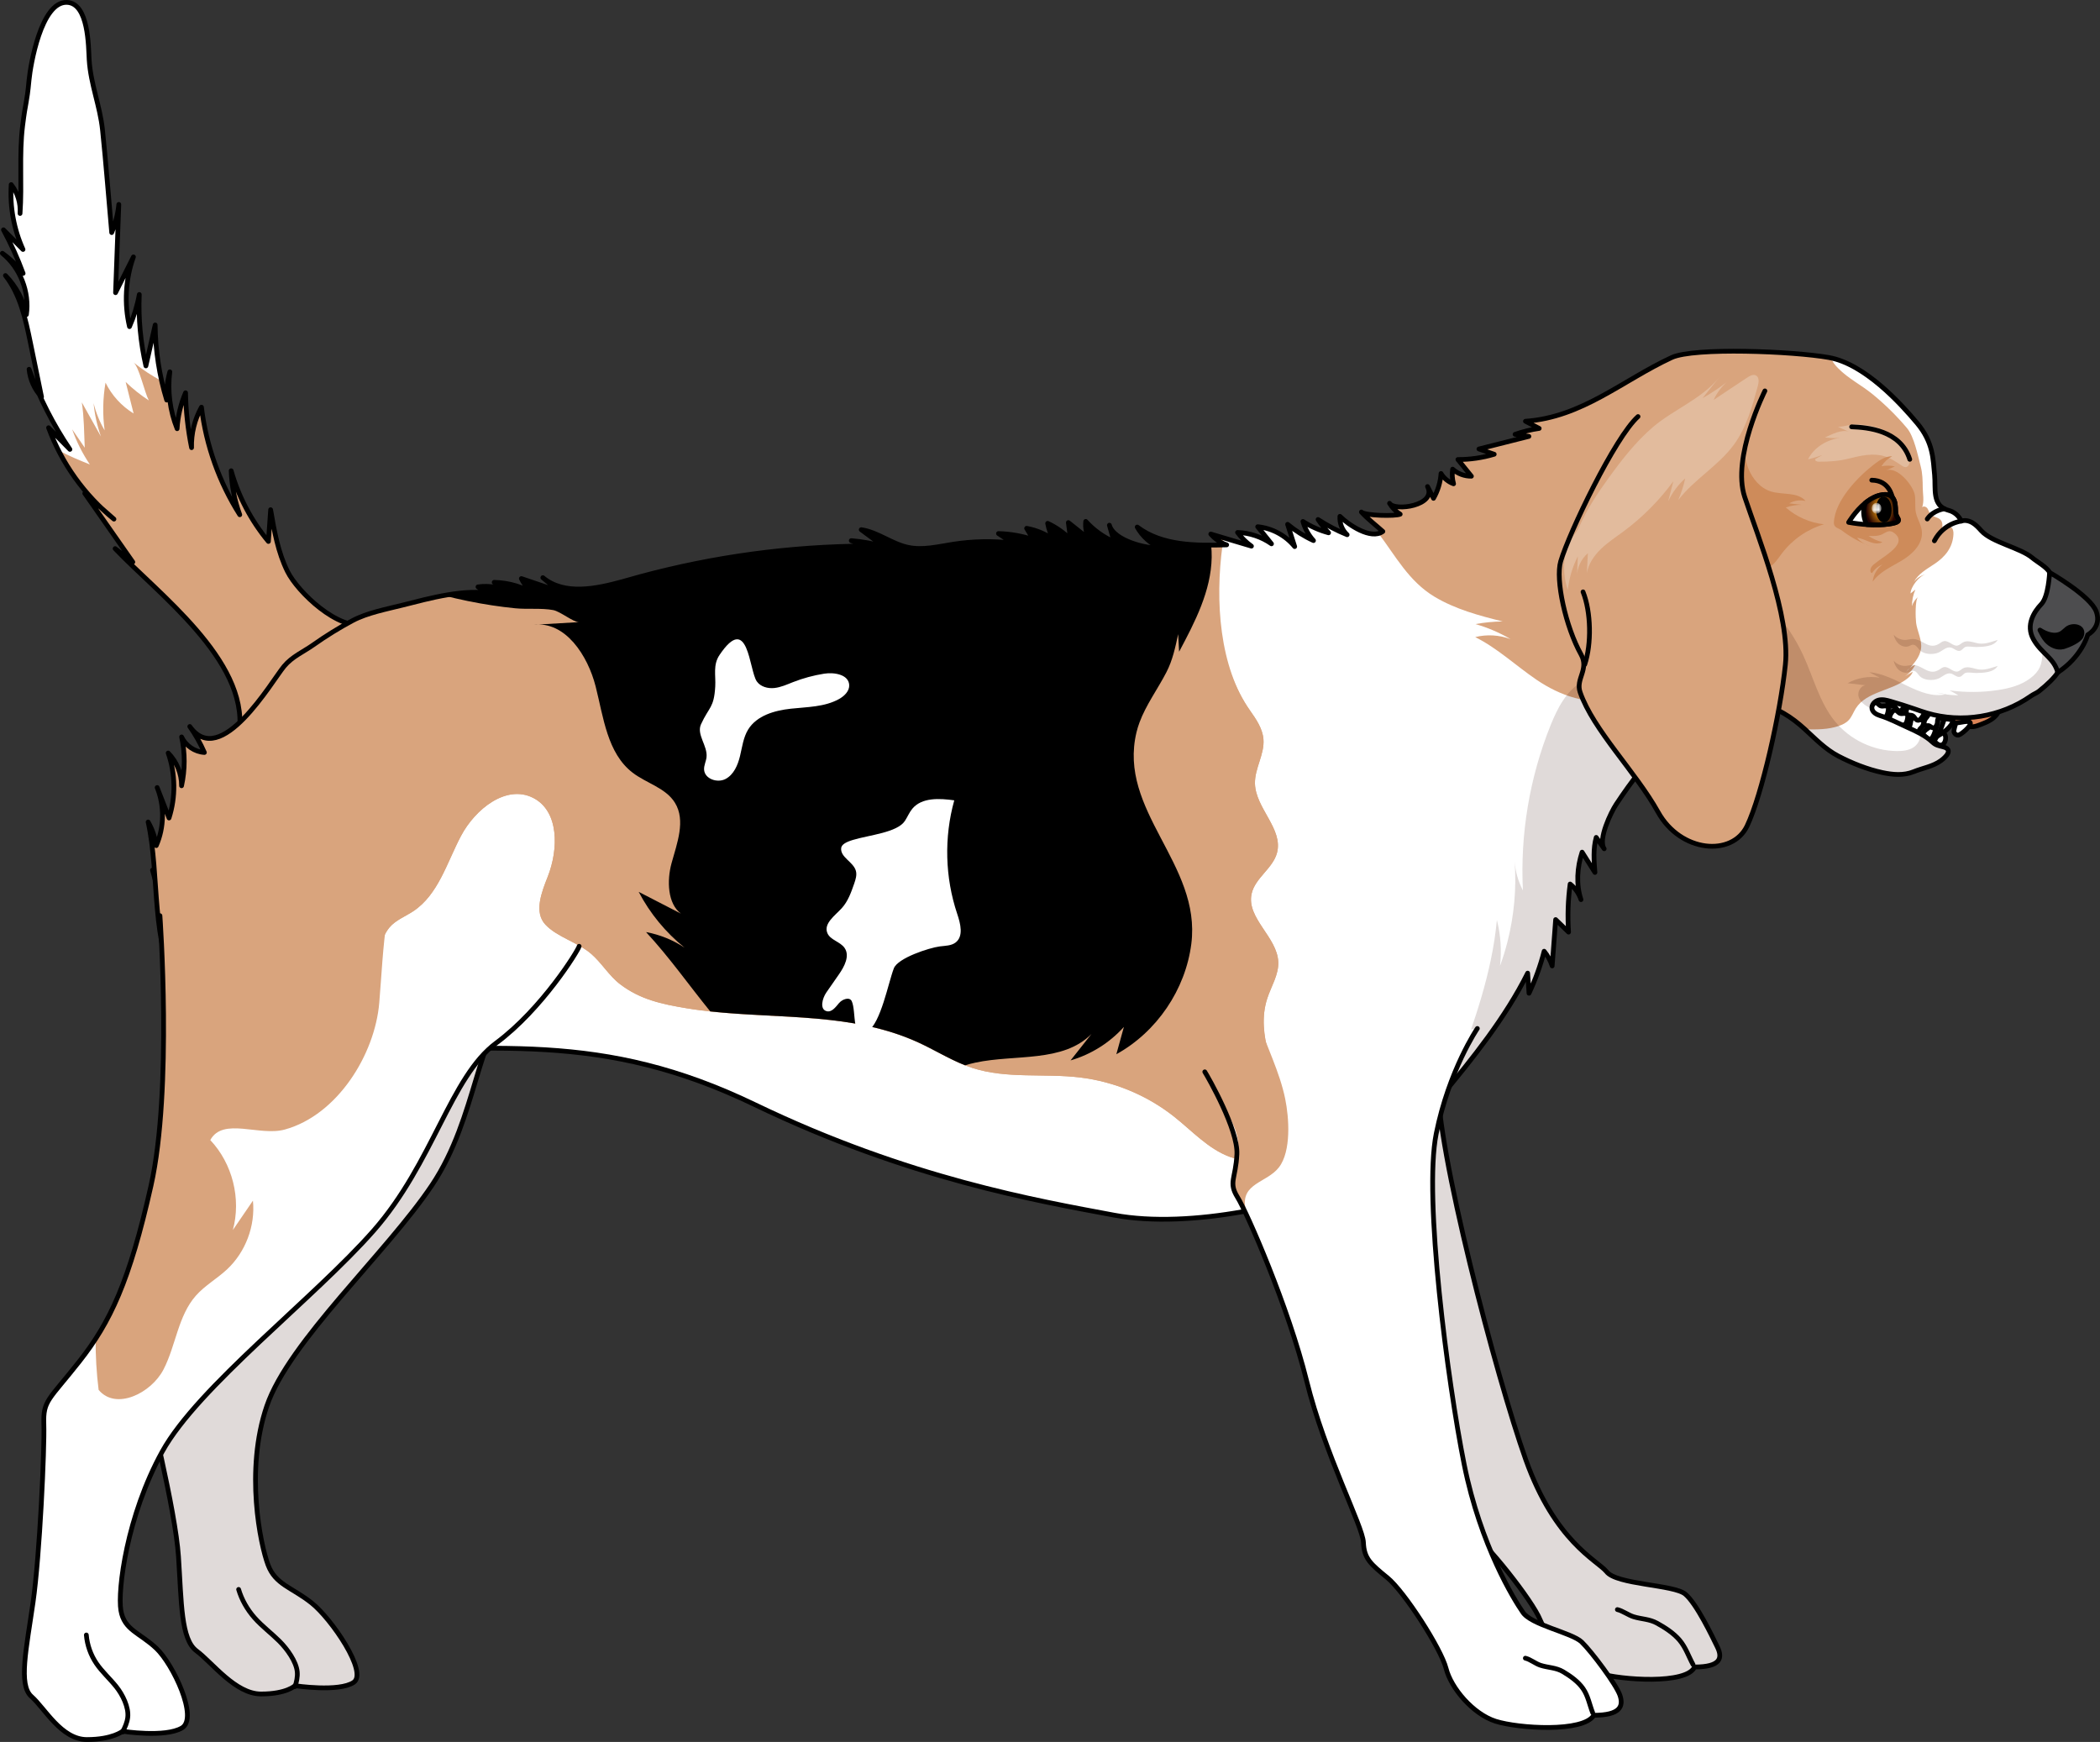 <?xml version="1.0" encoding="utf-8"?>
<!-- Generator: Adobe Illustrator 22.0.1, SVG Export Plug-In . SVG Version: 6.00 Build 0)  -->
<svg version="1.1" id="Layer_1" xmlns="http://www.w3.org/2000/svg" xmlns:xlink="http://www.w3.org/1999/xlink" x="0px" y="0px"
	 width="442.743px" height="367.282px" viewBox="0 0 442.743 367.282" enable-background="new 0 0 442.743 367.282"
	 xml:space="preserve">
<rect x="0" y="0" width="442.743" height="367.282" fill="#333333" stroke="none"/>
<g>
	<g>
		<g>
			<path fill="#D9A47D" d="M77.03,131.653c-5.716,1.351-14.238-6.781-16.414-11.155c-2.013-4.045-2.797-8.573-3.557-13.027
				l-0.469,6.696c-3.621-4.349-6.314-9.466-7.852-14.911c0.112,3.162,0.726,6.306,1.813,9.278
				c-4.334-6.834-7.115-14.646-8.075-22.681c-1.444,2.59-2.174,5.574-2.087,8.538c-0.775-3.809-1.199-7.69-1.266-11.576
				c-1.028,2.397-1.634,4.975-1.779,7.579c-1.515-3.783-2.05-7.953-1.539-11.996c-0.525,1.935-0.749,3.952-0.66,5.955
				c-1.562-5.127-2.382-10.479-2.428-15.838c-0.653,2.877-1.306,5.754-1.958,8.632c-1.135-4.926-1.604-10.003-1.391-15.053
				c-0.415,2.331-1.11,4.612-2.067,6.777c-1.138-4.845-0.845-10.016,0.832-14.701c-1.258,2.514-2.516,5.028-3.774,7.542
				c0.231-6.203,0.461-12.405,0.692-18.608c-0.208,2.038-0.715,4.046-1.502,5.937c-0.644-7.194-1.186-14.406-1.931-21.591
				c-0.533-5.147-2.493-9.635-2.818-14.839c-0.169-2.688-0.078-11.957-4.7-12.109C8.663,0.323,6.418,13.774,6.131,16.81
				c-0.509,5.394-0.687,4.212-1.36,9.689C4.009,32.705,4.67,38.845,4.227,45.008c0.156-2.166-0.524-4.381-1.867-6.087
				c-0.297,4.671,0.566,9.413,2.49,13.681c-1.372-1.381-2.745-2.762-4.117-4.144c1.597,2.96,2.983,6.034,4.141,9.191
				c-1.236-1.621-2.715-3.057-4.374-4.243c3.759,3.046,5.754,8.131,5.071,12.92c-0.654-3.089-2.21-5.982-4.427-8.23
				c3.135,3.998,4.244,9.172,5.265,14.148c0.783,3.816,1.566,7.633,2.349,11.449c-1.487-1.583-2.427-3.671-2.627-5.833
				c2.162,5.956,5.061,11.643,8.609,16.892c-1.5-1.523-3-3.046-4.5-4.568c2.757,7.502,7.573,14.237,13.783,19.27
				c-2.051-1.81-4.102-3.621-6.153-5.432c3.377,4.83,6.753,9.659,10.129,14.488c-1.244-0.945-2.487-1.891-3.731-2.837
				c8.851,9.354,28.004,23.46,26.198,38.463"/>
			<path fill="#FFFFFF" d="M8.265,83.07c-0.768-1.713-1.493-3.445-2.134-5.21C6.307,79.758,7.079,81.578,8.265,83.07"/>
			<path fill="#FFFFFF" d="M15.211,90.514c0.885,1.295,1.771,2.591,2.656,3.887c-0.14-3.239-0.135-6.369-0.617-9.563
				c1.345,2.401,2.69,4.802,4.035,7.204c-0.806-2.268-1.328-4.636-1.552-7.032c0.493,2.01,1.28,3.947,2.328,5.732
				c-0.452-3.336-0.389-6.742,0.187-10.059c1.307,2.666,3.387,4.948,5.921,6.497c-0.56-2.218-1.12-4.436-1.679-6.653
				c1.492,1.459,3.137,2.758,4.883,3.902c-0.911-1.727-2.037-7.029-3.204-7.991c1.845,1.484,3.836,2.78,5.92,3.905
				c-0.873-3.88-1.338-7.851-1.372-11.829c-0.653,2.878-1.306,5.755-1.959,8.632c-1.134-4.925-1.603-10.003-1.39-15.052
				c-0.415,2.331-1.111,4.611-2.067,6.776c-1.138-4.844-0.845-10.016,0.832-14.701c-1.258,2.514-2.516,5.029-3.775,7.543
				c0.231-6.203,0.462-12.406,0.693-18.608c-0.208,2.038-0.715,4.045-1.502,5.937c-0.644-7.194-1.187-14.406-1.931-21.591
				c-0.533-5.147-2.493-9.635-2.819-14.839C18.631,9.923,18.722,0.654,14.1,0.502C8.663,0.323,6.418,13.773,6.131,16.81
				c-0.509,5.394-0.687,4.211-1.36,9.688c-0.763,6.207-0.102,12.347-0.544,18.51c0.156-2.166-0.524-4.382-1.868-6.088
				c-0.296,4.672,0.567,9.414,2.491,13.681c-1.372-1.38-2.745-2.762-4.117-4.143c1.597,2.959,2.982,6.034,4.141,9.191
				c-1.236-1.622-2.716-3.057-4.374-4.243c3.759,3.046,5.754,8.13,5.07,12.92c-0.653-3.089-2.209-5.982-4.426-8.23
				c3.134,3.998,4.244,9.171,5.265,14.148c0.783,3.816,1.566,7.632,2.348,11.448c-0.181-0.193-0.328-0.415-0.492-0.622
				c1.822,4.068,3.978,7.988,6.475,11.682c-1.5-1.523-3-3.046-4.5-4.569c0.6,1.634,1.316,3.223,2.104,4.774
				c2.111,1.15,4.367,2.074,6.599,2.977C17.392,95.632,16.134,93.132,15.211,90.514"/>
			<path fill="#FFFFFF" d="M35.627,81.122c0.011-0.911,0.064-1.82,0.179-2.724c-0.229,0.84-0.389,1.697-0.502,2.56
				C35.412,81.012,35.518,81.069,35.627,81.122"/>
			<path fill="none" stroke="#000000" stroke-linecap="round" stroke-linejoin="round" stroke-miterlimit="10" d="M77.03,131.653
				c-5.716,1.351-14.238-6.781-16.414-11.155c-2.013-4.045-2.797-8.573-3.557-13.027l-0.469,6.696
				c-3.621-4.349-6.314-9.466-7.852-14.911c0.112,3.162,0.726,6.306,1.813,9.278c-4.334-6.834-7.115-14.646-8.075-22.681
				c-1.444,2.59-2.174,5.574-2.087,8.538c-0.775-3.809-1.199-7.69-1.266-11.576c-1.028,2.397-1.634,4.975-1.779,7.579
				c-1.515-3.783-2.05-7.953-1.539-11.996c-0.525,1.935-0.749,3.952-0.66,5.955c-1.562-5.127-2.382-10.479-2.428-15.838
				c-0.653,2.877-1.306,5.754-1.958,8.632c-1.135-4.926-1.604-10.003-1.391-15.053c-0.415,2.331-1.11,4.612-2.067,6.777
				c-1.138-4.845-0.845-10.016,0.832-14.701c-1.258,2.514-2.516,5.028-3.774,7.542c0.231-6.203,0.461-12.405,0.692-18.608
				c-0.208,2.038-0.715,4.046-1.502,5.937c-0.644-7.194-1.186-14.406-1.931-21.591c-0.533-5.147-2.493-9.635-2.818-14.839
				c-0.169-2.688-0.078-11.957-4.7-12.109C8.663,0.323,6.418,13.774,6.131,16.81c-0.509,5.394-0.687,4.212-1.36,9.689
				C4.009,32.705,4.67,38.845,4.227,45.008c0.156-2.166-0.524-4.381-1.867-6.087c-0.297,4.671,0.566,9.413,2.49,13.681
				c-1.372-1.381-2.745-2.762-4.117-4.144c1.597,2.96,2.983,6.034,4.141,9.191c-1.236-1.621-2.715-3.057-4.374-4.243
				c3.759,3.046,5.754,8.131,5.071,12.92c-0.654-3.089-2.21-5.982-4.427-8.23c3.135,3.998,4.244,9.172,5.265,14.148
				c0.783,3.816,1.566,7.633,2.349,11.449c-1.487-1.583-2.427-3.671-2.627-5.833c2.162,5.956,5.061,11.643,8.609,16.892
				c-1.5-1.523-3-3.046-4.5-4.568c2.757,7.502,7.573,14.237,13.783,19.27c-2.051-1.81-4.102-3.621-6.153-5.432
				c3.377,4.83,6.753,9.659,10.129,14.488c-1.244-0.945-2.487-1.891-3.731-2.837c8.851,9.354,28.004,23.46,26.198,38.463"/>
			<g>
				<g>
					<path fill="#FFFFFF" d="M86.64,187.383c-8.647,4.393-18.985,5.984-30.006,5.596c-5.787-0.204-15-0.699-22.863-3.425
						c2.892,11.279,8.623,35.649,8.393,50.816c-0.306,20.251-2.599,28.848-7.343,37.053c-4.745,8.205-5.967,8.205-4.734,13.268
						c1.232,5.062,6.898,27.729,7.545,37.505c0.646,9.777,0.506,17.458,3.81,19.902c3.303,2.444,8.181,9.078,13.594,9.078
						c5.411,0,7.141-1.746,7.141-1.746s9.279,1.396,12.379-0.698c3.098-2.095-4.685-13.443-8.87-16.759
						c-4.184-3.318-7.61-3.841-9.185-8.03c-1.573-4.191-4.907-19.874-0.246-33.492c4.661-13.616,25.253-32.266,34.83-46.582
						c9.578-14.315,9.431-32.424,17.569-39.553c8.139-7.129,13.23-19.525,13.222-20.397L86.64,187.383z"/>
				</g>
			</g>
			<g opacity="0.15">
				<g>
					<path fill="#2C0A00" d="M86.64,187.383c-8.647,4.393-18.985,5.984-30.006,5.596c-5.787-0.204-15-0.699-22.863-3.425
						c2.892,11.279,8.623,35.649,8.393,50.816c-0.306,20.251-2.599,28.848-7.343,37.053c-4.745,8.205-5.967,8.205-4.734,13.268
						c1.232,5.062,6.898,27.729,7.545,37.505c0.646,9.777,0.506,17.458,3.81,19.902c3.303,2.444,8.181,9.078,13.594,9.078
						c5.411,0,7.141-1.746,7.141-1.746s9.279,1.396,12.379-0.698c3.098-2.095-4.685-13.443-8.87-16.759
						c-4.184-3.318-7.61-3.841-9.185-8.03c-1.573-4.191-4.907-19.874-0.246-33.492c4.661-13.616,25.253-32.266,34.83-46.582
						c9.578-14.315,9.431-32.424,17.569-39.553c8.139-7.129,13.23-19.525,13.222-20.397L86.64,187.383z"/>
				</g>
			</g>
			<path fill="#D9A47D" d="M32.151,183.462c0,0,10.32,36.658,10.013,56.908c-0.249,16.453-1.809,25.213-4.93,32.321
				c0.739,3.593,1.693,7.187,2.883,10.751c4.531,4.392,11.254,0.731,12.795-4.327c1.541-5.058,0.688-11.268,3.561-15.531
				c1.447-2.146,3.715-3.579,5.401-5.532c3.153-3.651,4.083-9.176,2.441-14.503c-0.98,2.064-1.959,4.129-2.938,6.193
				c0.417-6.572-3.009-14.018-8.726-18.966c1.659-4.9,10.188-0.734,15.261-2.224c10.461-3.074,15.681-15.826,14.314-26.741
				c-0.747-5.96-1.721-11.757-2.069-17.689c-0.066-1.121-0.408-2.604-1.557-2.978c-0.758-0.246-1.445,0.202-1.772,0.798
				c-0.326,0.597-0.403,1.328-0.639,1.977c-1.456,4.005-7.882,2.145-11.649,1.874c-4.982-0.358-9.964-0.717-14.946-1.076
				C43.78,184.299,37.965,183.88,32.151,183.462"/>
			<path fill="none" stroke="#000000" stroke-linecap="round" stroke-linejoin="round" stroke-miterlimit="10" d="M32.151,183.462
				c0,0,10.32,36.658,10.013,56.908c-0.306,20.251-2.599,28.848-7.344,37.053c-4.744,8.205-5.966,8.205-4.733,13.268
				c1.232,5.062,6.898,27.729,7.544,37.505c0.647,9.777,0.506,17.457,3.811,19.902c3.303,2.444,8.181,9.078,13.593,9.078
				s7.142-1.746,7.142-1.746s9.279,1.396,12.378-0.698c3.099-2.095-4.684-13.443-8.869-16.759c-4.184-3.318-7.611-3.841-9.185-8.032
				c-1.574-4.189-4.907-19.873-0.246-33.489c4.661-13.617,25.252-32.267,34.83-46.583c9.578-14.315,9.431-32.425,17.569-39.553
				c8.138-7.129,13.229-19.525,13.222-20.397"/>
			<path fill="none" stroke="#000000" stroke-linecap="round" stroke-linejoin="round" stroke-miterlimit="10" d="M62.213,355.606
				c0.302-0.981,0.555-2.008,0.455-3.104c-0.197-2.137-2.083-4.791-3.776-6.472c-1.692-1.681-3.632-3.122-5.21-4.903
				c-1.573-1.776-2.746-3.862-3.374-5.999"/>
			<g>
				<g>
					<path fill="#FFFFFF" d="M252.618,214.974c0.984,1.272,8.897,12.217,9.49,17.435c0.593,5.218-0.878,5.982,1.583,9.164
						c2.461,3.181,14.346,23.289,20.649,38.942c6.301,15.654,18.161,30.889,18.833,34.325c0.673,3.436,2.237,4.581,6.235,7.508
						c3.999,2.927,13.602,15.016,15.317,19.216c1.716,4.199,7.18,9.671,12.157,11.197c4.976,1.526,18.76,2.414,20.38-1.277
						c5.529-0.001,5.937-1.91,4.819-4.201c-1.119-2.291-4.37-9.124-6.775-11.161c-2.404-2.035-14.555-1.967-16.621-4.767
						c-2.046-2.418-10.843-6.302-17.018-23.61c-6.174-17.309-19.018-66.181-18.47-79.672c0.549-13.493,5.085-22.305,5.085-22.305
						L252.618,214.974z"/>
				</g>
			</g>
			<g opacity="0.15">
				<g>
					<path fill="#2C0A00" d="M252.618,214.974c0.984,1.272,8.897,12.217,9.49,17.435c0.593,5.218-0.878,5.982,1.583,9.164
						c2.461,3.181,14.346,23.289,20.649,38.942c6.301,15.654,18.161,30.889,18.833,34.325c0.673,3.436,2.237,4.581,6.235,7.508
						c3.999,2.927,13.602,15.016,15.317,19.216c1.716,4.199,7.18,9.671,12.157,11.197c4.976,1.526,18.76,2.414,20.38-1.277
						c5.529-0.001,5.937-1.91,4.819-4.201c-1.119-2.291-4.37-9.124-6.775-11.161c-2.404-2.035-14.555-1.967-16.621-4.767
						c-2.046-2.418-10.843-6.302-17.018-23.61c-6.174-17.309-19.018-66.181-18.47-79.672c0.549-13.493,5.085-22.305,5.085-22.305
						L252.618,214.974z"/>
				</g>
			</g>
			<path fill="none" stroke="#000000" stroke-linecap="round" stroke-linejoin="round" stroke-miterlimit="10" d="M252.618,214.974
				c0.984,1.272,8.897,12.217,9.49,17.435c0.593,5.218-0.878,5.982,1.583,9.164c2.461,3.181,14.346,23.289,20.649,38.942
				c6.301,15.654,18.161,30.889,18.833,34.325c0.673,3.436,2.237,4.581,6.235,7.508c3.999,2.927,13.602,15.016,15.317,19.216
				c1.716,4.199,7.18,9.671,12.157,11.197c4.976,1.526,18.76,2.414,20.38-1.277c5.529-0.001,5.937-1.91,4.819-4.201
				c-1.119-2.291-4.37-9.124-6.775-11.161c-2.404-2.035-14.555-1.967-16.621-4.767c-2.046-2.418-10.843-6.302-17.018-23.61
				c-6.174-17.309-19.018-66.181-18.47-79.672c0.549-13.493,5.085-22.305,5.085-22.305"/>
			<path fill="none" stroke="#000000" stroke-linecap="round" stroke-linejoin="round" stroke-miterlimit="10" d="M356.944,350.965
				c-0.925-1.677-1.521-3.576-2.841-5.139c-1.262-1.492-3.07-2.647-4.739-3.572c-1.637-0.907-3.296-0.846-4.955-1.364
				c-1.148-0.36-2.311-1.254-3.418-1.51"/>
			<path fill="#FFFFFF" d="M405.481,154.842c0.274,0.3,0.94,1.08,1.387,1.044c0.702-0.057,1.222-2.012,1.405-2.643
				c0.074-0.256,0.12-0.58-0.086-0.751C407.853,152.693,404.948,154.259,405.481,154.842"/>
			<path fill="none" stroke="#000000" stroke-linecap="round" stroke-linejoin="round" stroke-miterlimit="10" d="M405.481,154.842
				c0.274,0.3,0.94,1.08,1.387,1.044c0.702-0.057,1.222-2.012,1.405-2.643c0.074-0.256,0.12-0.58-0.086-0.751
				C407.853,152.693,404.948,154.259,405.481,154.842z"/>
			<path fill="#FFFFFF" d="M407.846,156.348c-0.167-0.151,0.845-1.547,1.008-1.644c0.409-0.243,1.036-0.149,1.23,0.284
				c0.26,0.579,0.074,1.59-0.469,1.966C408.96,157.409,408.322,156.78,407.846,156.348"/>
			<path fill="none" stroke="#000000" stroke-linecap="round" stroke-linejoin="round" stroke-miterlimit="10" d="M407.846,156.348
				c-0.167-0.151,0.845-1.547,1.008-1.644c0.409-0.243,1.036-0.149,1.23,0.284c0.26,0.579,0.074,1.59-0.469,1.966
				C408.96,157.409,408.322,156.78,407.846,156.348z"/>
			<path fill="#FFFFFF" d="M402.466,153.469c0.009,0.007,1.407,1.276,1.866,1.031c0.198-0.106,0.296-0.587,0.424-0.752
				c0.233-0.3,0.494-0.416,0.657-0.823c0.116-0.291,0.227-0.643,0.046-0.898c-0.242-0.34-0.804-0.24-1.115-0.517
				c-0.142-0.126-0.22-0.323-0.386-0.416c-0.29-0.163-0.643,0.086-0.832,0.361c-0.291,0.426-0.282,0.822-0.39,1.295
				C402.719,152.824,402.482,153.483,402.466,153.469"/>
			<path fill="none" stroke="#000000" stroke-linecap="round" stroke-linejoin="round" stroke-miterlimit="10" d="M402.466,153.469
				c0.009,0.007,1.407,1.276,1.866,1.031c0.198-0.106,0.296-0.587,0.424-0.752c0.233-0.3,0.494-0.416,0.657-0.823
				c0.116-0.291,0.227-0.643,0.046-0.898c-0.242-0.34-0.804-0.24-1.115-0.517c-0.142-0.126-0.22-0.323-0.386-0.416
				c-0.29-0.163-0.643,0.086-0.832,0.361c-0.291,0.426-0.282,0.822-0.39,1.295C402.719,152.824,402.482,153.483,402.466,153.469z"/>
			<path fill="#FFFFFF" d="M401.99,152.173c0.11-0.297,0.168-0.635,0.205-0.918c0.026-0.2,0.035-0.419-0.079-0.584
				c-0.153-0.222-0.465-0.26-0.732-0.238c-0.269,0.022-0.549,0.083-0.8-0.015c-0.392-0.152-0.624-0.656-1.044-0.661
				c-0.226-0.002-0.424,0.149-0.573,0.317c-0.282,0.315-0.647,0.951-0.547,1.398c0.094,0.429,0.48,0.557,0.866,0.772
				c0.505,0.282,1.047,0.515,1.612,0.643C401.494,153.023,401.811,152.652,401.99,152.173"/>
			<path fill="none" stroke="#000000" stroke-linecap="round" stroke-linejoin="round" stroke-miterlimit="10" d="M401.99,152.173
				c0.11-0.297,0.168-0.635,0.205-0.918c0.026-0.2,0.035-0.419-0.079-0.584c-0.153-0.222-0.465-0.26-0.732-0.238
				c-0.269,0.022-0.549,0.083-0.8-0.015c-0.392-0.152-0.624-0.656-1.044-0.661c-0.226-0.002-0.424,0.149-0.573,0.317
				c-0.282,0.315-0.647,0.951-0.547,1.398c0.094,0.429,0.48,0.557,0.866,0.772c0.505,0.282,1.047,0.515,1.612,0.643
				C401.494,153.023,401.811,152.652,401.99,152.173z"/>
			<path fill="#FFFFFF" d="M397.905,150.592c0.11-0.297,0.168-0.635,0.205-0.918c0.026-0.2,0.035-0.419-0.079-0.584
				c-0.153-0.222-0.465-0.26-0.732-0.238c-0.269,0.022-0.549,0.083-0.8-0.015c-0.392-0.152-0.624-0.656-1.044-0.661
				c-0.226-0.002-0.424,0.149-0.574,0.317c-0.281,0.315-0.646,0.951-0.546,1.398c0.094,0.429,0.48,0.557,0.866,0.772
				c0.505,0.282,1.047,0.515,1.612,0.643C397.409,151.442,397.726,151.071,397.905,150.592"/>
			<path fill="none" stroke="#000000" stroke-linecap="round" stroke-linejoin="round" stroke-miterlimit="10" d="M397.905,150.592
				c0.11-0.297,0.168-0.635,0.205-0.918c0.026-0.2,0.035-0.419-0.079-0.584c-0.153-0.222-0.465-0.26-0.732-0.238
				c-0.269,0.022-0.549,0.083-0.8-0.015c-0.392-0.152-0.624-0.656-1.044-0.661c-0.226-0.002-0.424,0.149-0.574,0.317
				c-0.281,0.315-0.646,0.951-0.546,1.398c0.094,0.429,0.48,0.557,0.866,0.772c0.505,0.282,1.047,0.515,1.612,0.643
				C397.409,151.442,397.726,151.071,397.905,150.592z"/>
			<path fill="#DB8457" d="M400.372,140.804c-0.817,0.162-1.647,0.293-2.458,0.487c-1.334,0.318-2.31,0.105-3.671,0.086
				c-0.943-0.012-2.064,0.594-1.983,1.533c0.046,0.527,0.472,0.953,0.95,1.18c0.476,0.226,1.01,0.299,1.523,0.425
				c1.579,0.388,2.977,1.286,4.377,2.114c4.626,2.738,9.616,4.862,14.796,6.299c0.676,0.188,1.374,0.365,2.072,0.296
				c0.519-0.05,1.013-0.234,1.5-0.417c1.577-0.59,3.325-1.345,3.92-2.919c0.078-0.202,0.132-0.425,0.072-0.632
				c-0.082-0.285-0.354-0.468-0.616-0.607c-2.237-1.196-4.905-1.077-7.213-2.092c-2.319-1.018-4.473-2.38-6.777-3.456
				C404.841,142.157,402.609,141.132,400.372,140.804"/>
			<path fill="none" stroke="#000000" stroke-linecap="round" stroke-linejoin="round" stroke-miterlimit="10" d="M400.372,140.804
				c-0.817,0.162-1.647,0.293-2.458,0.487c-1.334,0.318-2.31,0.105-3.671,0.086c-0.943-0.012-2.064,0.594-1.983,1.533
				c0.046,0.527,0.472,0.953,0.95,1.18c0.476,0.226,1.01,0.299,1.523,0.425c1.579,0.388,2.977,1.286,4.377,2.114
				c4.626,2.738,9.616,4.862,14.796,6.299c0.676,0.188,1.374,0.365,2.072,0.296c0.519-0.05,1.013-0.234,1.5-0.417
				c1.577-0.59,3.325-1.345,3.92-2.919c0.078-0.202,0.132-0.425,0.072-0.632c-0.082-0.285-0.354-0.468-0.616-0.607
				c-2.237-1.196-4.905-1.077-7.213-2.092c-2.319-1.018-4.473-2.38-6.777-3.456C404.841,142.157,402.609,141.132,400.372,140.804z"
				/>
			<path fill="#FFFFFF" d="M409.943,151.564c0,0,1.661,0.023,1.87,0.533c-0.835,1.658-2.6,2.713-3.226,3.046
				C409.213,153.807,409.682,152.242,409.943,151.564"/>
			<path fill="none" stroke="#000000" stroke-linecap="round" stroke-linejoin="round" stroke-miterlimit="10" d="M409.943,151.564
				c0,0,1.661,0.023,1.87,0.533c-0.835,1.658-2.6,2.713-3.226,3.046C409.213,153.807,409.682,152.242,409.943,151.564z"/>
			<path fill="#FFFFFF" d="M412.499,152.399c-0.224-0.024-0.596,1.659-0.561,1.846c0.09,0.467,0.577,0.873,1.03,0.731
				c0.605-0.19,2.532-1.828,2.454-2.484C415.327,151.701,413.138,152.468,412.499,152.399"/>
			<path fill="none" stroke="#000000" stroke-linecap="round" stroke-linejoin="round" stroke-miterlimit="10" d="M412.499,152.399
				c-0.224-0.024-0.596,1.659-0.561,1.846c0.09,0.467,0.577,0.873,1.03,0.731c0.605-0.19,2.532-1.828,2.454-2.484
				C415.327,151.701,413.138,152.468,412.499,152.399z"/>
			<path fill="#FFFFFF" d="M406.775,150.287c0.011,0.001,1.888,0.206,2.01,0.711c0.053,0.219-0.243,0.611-0.281,0.816
				c-0.069,0.374,0.016,0.646-0.18,1.038c-0.141,0.281-0.329,0.597-0.641,0.631c-0.415,0.045-0.713-0.442-1.127-0.491
				c-0.188-0.022-0.387,0.05-0.567-0.012c-0.315-0.109-0.362-0.539-0.282-0.862c0.125-0.501,0.427-0.757,0.71-1.152
				C406.461,150.904,406.796,150.289,406.775,150.287"/>
			<path fill="none" stroke="#000000" stroke-linecap="round" stroke-linejoin="round" stroke-miterlimit="10" d="M406.775,150.287
				c0.011,0.001,1.888,0.206,2.01,0.711c0.053,0.219-0.243,0.611-0.281,0.816c-0.069,0.374,0.016,0.646-0.18,1.038
				c-0.141,0.281-0.329,0.597-0.641,0.631c-0.415,0.045-0.713-0.442-1.127-0.491c-0.188-0.022-0.387,0.05-0.567-0.012
				c-0.315-0.109-0.362-0.539-0.282-0.862c0.125-0.501,0.427-0.757,0.71-1.152C406.461,150.904,406.796,150.289,406.775,150.287z"/>
			<path fill="#FFFFFF" d="M405.49,150.791c-0.148,0.28-0.363,0.547-0.551,0.764c-0.132,0.152-0.289,0.303-0.489,0.327
				c-0.268,0.033-0.503-0.174-0.664-0.389c-0.162-0.216-0.303-0.466-0.542-0.589c-0.373-0.192-0.905-0.031-1.188-0.342
				c-0.151-0.167-0.169-0.416-0.143-0.64c0.049-0.418,0.282-1.113,0.682-1.336c0.384-0.213,0.736-0.01,1.153,0.136
				c0.546,0.191,1.08,0.441,1.552,0.778C405.796,149.856,405.728,150.34,405.49,150.791"/>
			<path fill="none" stroke="#000000" stroke-linecap="round" stroke-linejoin="round" stroke-miterlimit="10" d="M405.49,150.791
				c-0.148,0.28-0.363,0.547-0.551,0.764c-0.132,0.152-0.289,0.303-0.489,0.327c-0.268,0.033-0.503-0.174-0.664-0.389
				c-0.162-0.216-0.303-0.466-0.542-0.589c-0.373-0.192-0.905-0.031-1.188-0.342c-0.151-0.167-0.169-0.416-0.143-0.64
				c0.049-0.418,0.282-1.113,0.682-1.336c0.384-0.213,0.736-0.01,1.153,0.136c0.546,0.191,1.08,0.441,1.552,0.778
				C405.796,149.856,405.728,150.34,405.49,150.791z"/>
			<path fill="#FFFFFF" d="M401.595,148.786c-0.148,0.28-0.362,0.547-0.55,0.764c-0.132,0.152-0.29,0.303-0.489,0.327
				c-0.268,0.033-0.503-0.174-0.664-0.389c-0.162-0.216-0.303-0.466-0.542-0.589c-0.374-0.192-0.905-0.031-1.188-0.342
				c-0.151-0.167-0.169-0.416-0.143-0.64c0.049-0.418,0.282-1.113,0.682-1.336c0.384-0.213,0.736-0.01,1.153,0.136
				c0.546,0.191,1.08,0.441,1.552,0.778C401.902,147.851,401.834,148.335,401.595,148.786"/>
			<path fill="none" stroke="#000000" stroke-linecap="round" stroke-linejoin="round" stroke-miterlimit="10" d="M401.595,148.786
				c-0.148,0.28-0.362,0.547-0.55,0.764c-0.132,0.152-0.29,0.303-0.489,0.327c-0.268,0.033-0.503-0.174-0.664-0.389
				c-0.162-0.216-0.303-0.466-0.542-0.589c-0.374-0.192-0.905-0.031-1.188-0.342c-0.151-0.167-0.169-0.416-0.143-0.64
				c0.049-0.418,0.282-1.113,0.682-1.336c0.384-0.213,0.736-0.01,1.153,0.136c0.546,0.191,1.08,0.441,1.552,0.778
				C401.902,147.851,401.834,148.335,401.595,148.786z"/>
			<path fill="#FFFFFF" d="M403.47,162.708c-2.107,0.857-4.437,0.655-6.654,0.175c-3.147-0.68-6.423-1.987-9.269-3.477
				c-2.701-1.413-4.829-3.648-7.055-5.682c-2.778-2.539-5.845-4.586-9.631-5.196c-13.05-2.105-23.88,11.617-30.136,21.087
				c-1.083,1.64-3.875,7.399-2.516,9.347c-0.559-0.798-1.121-1.597-1.681-2.397c-0.666,2.389-0.469,4.921-0.267,7.392
				c-0.903-1.428-1.807-2.855-2.71-4.283c-1.046,3.205-1.29,6.782-0.231,10.011c-0.422-1.287-1.228-2.445-2.288-3.289
				c-0.454,3.356-0.565,6.76-0.333,10.139c-0.908-0.88-1.816-1.76-2.723-2.64c-0.244,3.256-0.487,6.513-0.732,9.77
				c-0.372-1.124-0.948-2.18-1.692-3.101c-0.781,3.047-1.852,6.019-3.193,8.863c-0.094-1.414-0.188-2.829-0.282-4.244
				c-4.611,9.273-11.628,18.039-18.238,25.98c-5.129,6.161-11.057,13.507-18.383,17.169c-11.051,5.527-34.496,10.897-50.572,7.882
				c-16.076-3.013-43.372-7.703-75.691-23.276c-32.32-15.574-54.425-11.733-93.275-10.896c-10.916,0.235-22.317-2.945-28.138-12.889
				c-6.118-10.451-4.025-24.293-6.55-35.833c0.88,1.529,1.465,3.228,1.712,4.975c1.689-3.836,1.758-8.355,0.189-12.242
				c0.835,2.14,1.67,4.28,2.505,6.421c1.425-4.424,1.362-9.313-0.178-13.698c1.797,1.811,2.836,4.352,2.821,6.904
				c0.747-3.378,0.751-6.919,0.011-10.299c0.849,1.851,2.769,3.161,4.802,3.279c-0.838-1.925-1.871-3.764-3.08-5.478
				c6.489,9.206,17.283-9.57,19.878-12.692c1.711-2.059,4.037-3.018,6.176-4.529c2.653-1.875,5.417-3.594,8.285-5.118
				c3.058-1.624,7.077-2.385,10.442-3.231c5.719-1.437,13.44-3.635,19.319-2.334c-1.204-0.266-2.348-0.794-3.332-1.536
				c2.462-0.355,5.037,0.132,7.2,1.361l-3.787-2.319c3.182,0.062,6.34,1.037,9.003,2.778c-1.411-0.833-2.565-2.092-3.274-3.569
				c2.675,0.907,5.35,1.815,8.025,2.721c-1.167-0.971-2.334-1.942-3.501-2.913c4.519,3.761,11.214,2.364,16.797,0.831
				c1.31-0.36,2.559-0.727,3.703-1.037c15.567-4.212,31.683-6.394,47.81-6.472c-1.094-0.376-2.188-0.751-3.283-1.127
				c2.361,0.187,4.702,0.622,6.972,1.295c-1.623-1.202-3.246-2.405-4.869-3.607c3.48,0.516,6.397,2.982,9.837,3.717
				c3.138,0.671,6.372-0.155,9.543-0.651c4.165-0.651,8.418-0.73,12.604-0.233c-1.017-0.674-2.035-1.348-3.053-2.022
				c2.507,0.07,5.004,0.512,7.382,1.307c-0.482-0.802-0.965-1.605-1.447-2.407c2.064,0.375,4.043,1.213,5.751,2.433
				c-0.661-1.06-1.109-2.251-1.312-3.483c1.792,0.841,3.434,2,4.826,3.407c-0.156-1.189-0.311-2.378-0.467-3.567
				c1.472,1.171,2.946,2.343,4.418,3.514c-0.638-1.132-0.906-2.469-0.752-3.76c1.658,1.836,3.711,3.311,5.98,4.298
				c-0.331-1.167-0.662-2.333-0.994-3.5c0.934,3.292,7.901,5.026,10.794,4.798c-2.07-0.869-3.835-2.448-4.928-4.41
				c5.214,3.952,12.32,3.942,18.86,3.76c-1.293-0.444-2.461-1.241-3.346-2.283c2.857,0.851,5.715,1.701,8.572,2.552
				c-1.118-0.803-2.11-1.78-2.932-2.885c2.55,0.083,5.071,0.926,7.157,2.395c-0.97-1.203-1.939-2.406-2.908-3.609
				c3.015,0.299,5.887,1.843,7.8,4.193c-0.498-1.565-0.996-3.13-1.493-4.695c1.659,1.372,3.498,2.528,5.454,3.427
				c-1.036-1.149-1.803-2.539-2.224-4.028c1.665,1.067,3.496,1.876,5.406,2.388c-0.812-0.872-1.553-1.81-2.215-2.801
				c1.932,1.268,3.988,2.344,6.131,3.207c-1.054-0.977-1.63-2.447-1.523-3.879c1.801,1.796,6.542,5.019,9.051,3.192
				c-1.51-1.364-3.135-2.579-4.524-4.102c0.719,0.789,7.222,0.919,8.18,0.46c-0.917-0.571-1.693-1.366-2.242-2.297
				c1.04,1.765,10.039,0.487,8.005-3.535c0.419,0.83,0.839,1.66,1.259,2.49c0.922-1.596,1.469-3.406,1.586-5.244
				c0.594,1.002,1.548,1.787,2.646,2.177c-0.283-1-0.351-2.061-0.198-3.089c1.07,0.969,2.515,1.512,3.958,1.488
				c-0.949-1.173-1.897-2.346-2.847-3.519c2.589,0.012,5.178-0.364,7.657-1.11c-1.075-0.369-2.149-0.737-3.223-1.107
				c3.511-0.886,7.022-1.773,10.533-2.659c-0.971-0.143-1.942-0.287-2.913-0.431c1.649-0.58,3.356-0.999,5.086-1.25
				c-0.965-0.504-1.93-1.007-2.895-1.511c11.975-0.845,20.422-8.605,30.828-13.433c4.69-2.177,25.62-1.339,33.155,0
				c7.536,1.34,15.157,9.731,18.585,13.826s3.35,7.57,3.684,10.919c0.287,2.859-0.628,6.561,2.98,7.483
				c1.163,0.298,2.17,1.155,2.647,2.257c0.789-0.273,1.682-0.059,2.397,0.374c0.715,0.432,1.285,1.062,1.846,1.682
				c2.201,2.438,8.273,3.583,10.765,5.716c0.88,0.752,3.115,1.986,3.613,3.058c1.983,4.277,3.546,18.247,1.719,21.087
				c-0.695,1.082-2.099,2.48-3.963,3.956c-0.481,0.38,0.78-0.526,0.252-0.266c-0.712,0.35-1.345,0.848-1.992,1.302
				c-6.256,4.384-14.54,5.734-21.863,3.561c-0.908-0.269-1.801-0.589-2.697-0.897c-1.644-0.565-3.302-1.089-4.971-1.573
				c-0.818-0.237-1.683-0.466-2.51-0.264c-0.826,0.203-1.573,0.995-1.415,1.831c0.147,0.77,0.946,1.225,1.695,1.453
				c1.952,0.595,3.815,1.592,5.684,2.431c1.904,0.855,3.848,1.735,5.369,3.164c0.729,0.684,1.359,0.741,2.324,1.005
				c2.103,0.575,0.473,2.153-0.565,2.904C407.486,161.626,405.403,161.922,403.47,162.708"/>
			<path fill="#D9A47D" d="M257.799,114.54c0.055-0.382,0.12-0.754,0.18-1.132l-2.707-0.806
				C255.965,113.418,256.835,114.077,257.799,114.54"/>
			<path fill="#D9A47D" d="M31.231,173.326c0.165,0.754,0.309,1.52,0.437,2.292c0.05,0.297,0.089,0.6,0.135,0.899
				c0.072,0.477,0.145,0.954,0.207,1.436c0.05,0.396,0.093,0.798,0.138,1.198c0.042,0.382,0.087,0.763,0.126,1.149
				c0.05,0.506,0.096,1.017,0.14,1.527c0.021,0.252,0.044,0.504,0.065,0.757c0.289,3.562,0.473,7.192,0.849,10.759
				c0,0.001,0,0.002,0.001,0.003c0.41,1.617,0.699,3.281,0.836,5.007c0.039,0.498,0.097,0.995,0.17,1.491v0.001
				c0.167,0.775,0.357,1.542,0.567,2.3c0.014,0.051,0.027,0.102,0.041,0.153c0.197,0.701,0.42,1.392,0.661,2.076
				c0.033,0.097,0.064,0.194,0.098,0.29c0.237,0.653,0.503,1.295,0.785,1.93c0.048,0.107,0.089,0.217,0.138,0.324
				c0.334,0.723,0.698,1.436,1.101,2.132c0.098,0.161,0.197,0.322,0.299,0.481c0.121,0.199,0.25,0.389,0.376,0.582
				c1.12,1.66,2.423,3.195,3.879,4.549l0.01,0.009c0.025,0.023,0.051,0.046,0.076,0.068c0.288,0.265,0.584,0.52,0.882,0.77
				c0.613,0.496,1.251,0.955,1.907,1.384c0.051,0.035,0.104,0.067,0.155,0.1c0.645,0.416,1.305,0.807,1.983,1.167c0,0,0,0,0,0.001
				c0.048-0.461,0.117-0.922,0.238-1.382c1.63-6.19,9.053-8.563,15.387-9.487s13.686-2.017,16.892-7.557
				c0.794-1.372,1.265-2.943,2.283-4.158c1.315-1.569,3.337-2.316,5.042-3.448c5.295-3.514,7.093-10.278,10.069-15.892
				c2.977-5.614,9.506-10.878,15.178-8.014c5.541,2.798,5.379,10.864,3.095,16.635c-1.315,3.323-2.931,7.486-0.492,10.097
				c2.447,2.622,6.815,3.725,9.638,6.153c2.238,1.925,3.782,4.647,6.15,6.444c4.216,3.2,8.739,4.168,13.932,5.032
				c16.195,2.695,33.593,0.202,48.896,7.216c3.831,1.755,7.415,4.087,11.426,5.383c7.254,2.344,15.141,1.09,22.709,2.006
				c7.176,0.87,14.098,3.752,19.769,8.233c3.813,3.011,7.195,6.801,11.749,8.494c4.554,1.691,10.867,0.124,12.075-4.582
				c0.425-1.658,0.147-3.413-0.25-5.079c-1.888-7.924-6.42-15.967-3.909-23.715c0.832-2.566,2.428-4.99,2.33-7.685
				c-0.194-5.269-6.742-9.233-5.626-14.386c0.724-3.349,4.477-5.337,5.359-8.648c1.344-5.049-4.535-9.396-4.649-14.62
				c-0.071-3.19,2.053-6.167,1.789-9.347c-0.187-2.237-1.526-4.19-2.82-6.024c-6.455-9.152-7.422-23.095-5.804-34.922
				c-6.295,0.152-13.006-0.005-17.991-3.783c1.092,1.962,2.858,3.542,4.928,4.41c-2.893,0.228-9.859-1.505-10.793-4.797l0.993,3.499
				c-2.268-0.986-4.322-2.462-5.98-4.297c-0.154,1.291,0.114,2.628,0.753,3.76c-1.473-1.172-2.947-2.344-4.419-3.516
				c0.156,1.19,0.311,2.379,0.468,3.569c-1.393-1.407-3.035-2.567-4.827-3.408c0.203,1.232,0.651,2.423,1.312,3.483
				c-1.708-1.22-3.687-2.057-5.752-2.433c0.483,0.803,0.966,1.605,1.448,2.408c-2.378-0.795-4.874-1.237-7.382-1.308
				c1.018,0.674,2.036,1.348,3.054,2.022c-4.186-0.497-8.44-0.418-12.604,0.234c-3.171,0.495-6.406,1.322-9.544,0.651
				c-3.439-0.736-6.357-3.201-9.836-3.719c1.622,1.204,3.245,2.406,4.868,3.609c-2.27-0.674-4.611-1.109-6.971-1.296
				c1.094,0.376,2.188,0.751,3.282,1.127c-16.127,0.078-32.242,2.26-47.81,6.473c-1.144,0.31-2.393,0.677-3.703,1.036
				c-5.583,1.533-12.278,2.93-16.797-0.831c1.167,0.971,2.334,1.942,3.501,2.914c-2.675-0.907-5.35-1.814-8.025-2.722
				c0.709,1.478,1.864,2.737,3.274,3.57c-2.663-1.742-5.821-2.717-9.003-2.779l3.787,2.319c-2.163-1.229-4.738-1.715-7.2-1.361
				c0.984,0.742,2.129,1.27,3.332,1.536c-5.879-1.301-13.6,0.898-19.318,2.334c-0.134,0.034-0.274,0.067-0.41,0.1
				c-2.654,1.643-7.22,1.637-10.032,3.131c-2.152,1.143-4.245,2.396-6.275,3.742c-0.678,0.449-1.347,0.908-2.011,1.376
				c-1.25,0.883-2.561,1.582-3.779,2.417c-0.345,0.237-0.685,0.481-1.011,0.748c-0.492,0.403-0.958,0.849-1.386,1.364
				c-0.081,0.098-0.17,0.211-0.267,0.337c-0.166,0.218-0.359,0.484-0.568,0.777c-0.156,0.219-0.32,0.451-0.498,0.705
				c-0.139,0.199-0.284,0.407-0.436,0.624c-0.197,0.282-0.407,0.582-0.623,0.889c-0.354,0.504-0.734,1.039-1.135,1.592
				c-1.62,2.236-3.59,4.769-5.675,6.764c-0.73,0.697-1.473,1.328-2.219,1.857c-0.995,0.706-1.995,1.23-2.978,1.487
				c-1.965,0.514-3.857-0.038-5.479-2.34c0.302,0.429,0.594,0.865,0.874,1.309c0.84,1.331,1.578,2.726,2.206,4.169
				c-0.255-0.015-0.507-0.048-0.756-0.099c-0.248-0.05-0.493-0.118-0.732-0.203c-1.198-0.42-2.258-1.243-2.947-2.309
				c-0.137-0.213-0.26-0.436-0.366-0.667c0.185,0.844,0.323,1.699,0.415,2.56c0.092,0.86,0.137,1.724,0.136,2.59
				c-0.001,1.297-0.107,2.594-0.318,3.874c-0.07,0.427-0.151,0.852-0.245,1.274c0.013-2.232-0.78-4.457-2.183-6.191
				c-0.2-0.248-0.413-0.486-0.638-0.712c0.578,1.644,0.947,3.36,1.109,5.094c0.054,0.579,0.084,1.159,0.092,1.74
				c0.03,2.323-0.31,4.652-1.023,6.863c-0.835-2.14-1.67-4.279-2.504-6.419c0.98,2.429,1.321,5.104,1.026,7.706
				c-0.177,1.562-0.583,3.096-1.216,4.535c-0.124-0.874-0.332-1.736-0.619-2.57c-0.143-0.417-0.306-0.827-0.489-1.229
				c-0.183-0.401-0.384-0.795-0.604-1.177C31.231,173.322,31.231,173.324,31.231,173.326"/>
			<path fill="#D9A47D" d="M31.802,176.515c0.072,0.478,0.146,0.955,0.208,1.438c0.05,0.398,0.093,0.801,0.138,1.203
				c0.043,0.38,0.087,0.758,0.125,1.14c0.051,0.51,0.096,1.023,0.141,1.536c0.021,0.251,0.044,0.5,0.064,0.751
				c0.29,3.564,0.473,7.195,0.85,10.762c0.411,1.618,0.7,3.282,0.836,5.008c0.04,0.498,0.097,0.995,0.171,1.491
				c0.167,0.775,0.357,1.542,0.567,2.299c0.014,0.052,0.026,0.104,0.041,0.156c0.197,0.7,0.419,1.389,0.659,2.072
				c0.034,0.098,0.065,0.197,0.1,0.294c0.237,0.653,0.502,1.294,0.785,1.929c0.048,0.107,0.088,0.216,0.138,0.324
				c0.334,0.723,0.698,1.435,1.1,2.132c0.098,0.161,0.198,0.322,0.3,0.481c0.121,0.198,0.25,0.389,0.376,0.582
				c1.12,1.66,2.423,3.195,3.879,4.549c0.01,0.009,0.02,0.019,0.03,0.027c0.019,0.017,0.038,0.034,0.057,0.052
				c0.287,0.264,0.582,0.518,0.88,0.768c0.001,0,0.001,0.001,0.002,0.001c0.612,0.495,1.249,0.954,1.905,1.383
				c0.052,0.035,0.105,0.067,0.158,0.101c0.643,0.415,1.303,0.806,1.98,1.166c0,0,0.001,0,0.001,0.001
				c0.048-0.461,0.116-0.922,0.238-1.382c1.629-6.19,9.053-8.563,15.387-9.487c6.333-0.924,13.686-2.017,16.892-7.557
				c0.793-1.372,1.265-2.943,2.283-4.158c1.314-1.568,3.336-2.316,5.042-3.448c5.294-3.514,7.092-10.278,10.069-15.892
				c2.977-5.614,9.505-10.878,15.178-8.014c5.54,2.798,5.378,10.864,3.095,16.635c-1.315,3.324-2.931,7.486-0.492,10.097
				c2.446,2.622,6.815,3.725,9.638,6.153c2.237,1.925,3.782,4.647,6.149,6.444c4.216,3.2,8.739,4.168,13.933,5.032
				c16.195,2.695,33.593,0.202,48.895,7.216c3.832,1.756,7.416,4.087,11.427,5.383c7.254,2.344,15.141,1.089,22.709,2.006
				c7.175,0.87,14.097,3.752,19.769,8.233c3.813,3.011,7.194,6.801,11.749,8.494c4.554,1.691,10.866,0.124,12.074-4.581
				c0.426-1.659,0.148-3.414-0.25-5.08c-1.887-7.924-6.42-15.967-3.908-23.715c0.832-2.566,2.428-4.99,2.329-7.686
				c-0.192-5.268-6.741-9.232-5.626-14.385c0.725-3.349,4.478-5.337,5.36-8.648c1.343-5.049-4.535-9.396-4.65-14.62
				c-0.07-3.19,2.054-6.166,1.789-9.347c-0.186-2.237-1.525-4.19-2.819-6.025c-6.832-9.687-7.553-22.91-6.743-34.902
				c-6.017,0.108-12.315-0.211-17.052-3.802c1.093,1.962,2.857,3.542,4.928,4.41c-2.893,0.229-9.86-1.505-10.794-4.797
				c0.332,1.166,0.663,2.333,0.994,3.499c-2.269-0.986-4.322-2.462-5.98-4.297c-0.154,1.291,0.114,2.628,0.752,3.76
				c-1.472-1.172-2.946-2.344-4.419-3.515c0.157,1.189,0.312,2.378,0.468,3.567c-1.392-1.406-3.034-2.566-4.826-3.407
				c0.202,1.232,0.651,2.423,1.312,3.483c-1.708-1.22-3.687-2.057-5.751-2.433c0.482,0.802,0.964,1.605,1.447,2.408
				c-2.379-0.795-4.875-1.237-7.381-1.308c1.017,0.674,2.035,1.348,3.052,2.022c-4.186-0.497-8.44-0.418-12.604,0.234
				c-3.171,0.495-6.405,1.322-9.543,0.65c-3.44-0.735-6.357-3.2-9.837-3.717c1.623,1.203,3.246,2.405,4.869,3.608
				c-2.27-0.674-4.611-1.109-6.972-1.296c1.095,0.376,2.189,0.751,3.283,1.127c-16.127,0.079-32.243,2.26-47.81,6.473
				c-1.144,0.31-2.393,0.677-3.703,1.036c-5.583,1.533-12.278,2.93-16.797-0.831c1.167,0.971,2.334,1.943,3.501,2.914
				c-2.675-0.907-5.35-1.814-8.025-2.721c0.709,1.477,1.863,2.736,3.274,3.569c-2.663-1.742-5.822-2.717-9.003-2.779l3.787,2.319
				c-2.163-1.229-4.738-1.715-7.2-1.361c0.984,0.742,2.128,1.27,3.332,1.536c-4.478-0.991-10.023,0.049-14.94,1.236
				c-1.422,0.455-2.935,0.736-4.379,1.098c-0.842,0.212-1.723,0.418-2.621,0.633c-1.796,0.432-3.654,0.901-5.372,1.527
				c-0.86,0.313-1.684,0.665-2.448,1.071c-2.869,1.524-5.633,3.244-8.286,5.118c-0.535,0.378-1.081,0.721-1.627,1.056
				c-0.546,0.334-1.09,0.66-1.622,1.003c-0.531,0.343-1.049,0.703-1.541,1.106c-0.492,0.403-0.958,0.849-1.386,1.364
				c-0.082,0.098-0.171,0.211-0.267,0.337c-0.29,0.381-0.649,0.887-1.066,1.482c-0.139,0.199-0.285,0.407-0.436,0.624
				c-0.607,0.869-1.311,1.876-2.088,2.935c-3.109,4.238-7.388,9.321-11.275,9.795c-0.729,0.089-1.444,0.016-2.135-0.255
				c-0.922-0.362-1.8-1.075-2.611-2.226c1.209,1.715,2.242,3.554,3.08,5.478c-2.033-0.117-3.953-1.428-4.802-3.278
				c0.555,2.534,0.692,5.16,0.41,7.739c-0.094,0.86-0.234,1.714-0.421,2.559c0.005-0.957-0.137-1.912-0.413-2.828
				c-0.458-1.526-1.285-2.944-2.408-4.075c1.54,4.384,1.603,9.274,0.177,13.697c-0.834-2.14-1.669-4.28-2.504-6.42
				c1.569,3.886,1.5,8.405-0.189,12.242c-0.124-0.874-0.332-1.736-0.619-2.57s-0.653-1.641-1.093-2.406
				c0.165,0.757,0.309,1.524,0.439,2.299C31.718,175.915,31.757,176.217,31.802,176.515"/>
			<path fill="#D9A47D" d="M298.551,106.387c-0.215,0.073-0.436,0.137-0.658,0.194c-0.03,0.008-0.059,0.016-0.089,0.023
				c-0.221,0.054-0.444,0.101-0.669,0.14c-0.03,0.005-0.06,0.01-0.09,0.016c-0.228,0.037-0.455,0.067-0.68,0.089
				c-0.022,0.002-0.044,0.004-0.066,0.006c-0.233,0.021-0.463,0.034-0.686,0.038h-0.024c-0.777,0.011-1.476-0.083-1.972-0.284
				h-0.001c-0.001,0-0.001-0.001-0.001-0.001c-0.1-0.041-0.192-0.086-0.274-0.136c-0.014-0.008-0.027-0.016-0.04-0.024
				c-0.082-0.053-0.156-0.108-0.217-0.17c0,0-0.001-0.001-0.002-0.001c-0.033-0.036-0.059-0.074-0.086-0.113
				c-0.009-0.014-0.024-0.028-0.033-0.043c0.137,0.232,0.288,0.456,0.452,0.67c0.328,0.429,0.708,0.818,1.129,1.157
				c0.21,0.169,0.431,0.326,0.66,0.469c-0.06,0.029-0.141,0.055-0.242,0.079c-0.1,0.024-0.22,0.046-0.355,0.065
				c-0.145,0.021-0.31,0.039-0.489,0.054c-0.059,0.005-0.127,0.009-0.19,0.014c-0.125,0.008-0.25,0.017-0.386,0.024
				c-0.081,0.004-0.166,0.006-0.25,0.009c-0.13,0.005-0.26,0.01-0.396,0.013c-0.093,0.002-0.188,0.003-0.283,0.004
				c-0.137,0-0.275,0.001-0.416,0c-0.099,0-0.196,0-0.296-0.002c-0.144-0.002-0.287-0.005-0.433-0.009
				c-0.102-0.003-0.201-0.005-0.302-0.009c-0.149-0.005-0.297-0.012-0.444-0.02c-0.097-0.004-0.192-0.009-0.288-0.014
				c-0.162-0.01-0.321-0.022-0.479-0.034c-0.078-0.006-0.157-0.011-0.234-0.017c-0.637-0.055-1.221-0.132-1.689-0.229
				c-0.021-0.005-0.047-0.009-0.069-0.014c-0.266-0.058-0.481-0.126-0.649-0.199c-0.059-0.025-0.108-0.051-0.152-0.078
				c-0.051-0.031-0.107-0.063-0.138-0.097c1.389,1.524,3.015,2.738,4.524,4.102c-0.276,0.201-0.583,0.331-0.907,0.419
				c3.575,4.728,6.368,10.081,11.787,13.337c4.388,2.635,9.41,3.989,14.379,5.219c-1.922,0.02-3.841,0.206-5.731,0.554
				c2.583,0.743,5.074,1.809,7.394,3.168c-2.365-0.884-4.999-1.034-7.449-0.426c4.711,2.354,8.594,6.051,12.95,9.011
				c4.94,3.356,10.995,5.505,16.997,4.039c7.095-1.735,8.695-13.231,15.953-14.044c3.568-0.399,6.879,2.283,8.494,5.489
				c1.241,2.464,1.921,5.202,2.068,7.954c0.029,0.554,0.104,1.063,0.211,1.549c1.04-0.03,2.095,0.026,3.167,0.2
				c3.786,0.61,6.853,2.657,9.631,5.196c2.226,2.034,4.354,4.268,7.055,5.682c2.846,1.489,6.122,2.796,9.269,3.477
				c2.216,0.48,4.547,0.682,6.654-0.175c1.933-0.786,4.016-1.082,5.713-2.312c1.038-0.752,2.668-2.329,0.565-2.905
				c-0.965-0.264-1.594-0.32-2.324-1.004c-1.521-1.43-3.465-2.309-5.369-3.164c-1.869-0.839-3.733-1.836-5.683-2.431
				c-0.75-0.229-1.55-0.683-1.695-1.453c-0.159-0.836,0.588-1.629,1.414-1.831c0.827-0.202,1.692,0.027,2.51,0.263
				c1.669,0.485,3.327,1.009,4.971,1.574c0.896,0.308,1.789,0.628,2.697,0.897c7.323,2.172,15.607,0.823,21.862-3.561
				c0.648-0.454,1.281-0.953,1.993-1.303c0.528-0.259-0.733,0.647-0.252,0.266c1.864-1.476,3.268-2.873,3.964-3.955
				c1.826-2.84,0.263-16.81-1.721-21.088c-0.287-0.619-1.154-1.29-2.004-1.893c-0.557-0.346-1.096-0.727-1.608-1.165
				c-0.042-0.036-0.083-0.071-0.125-0.108c-0.285-0.243-0.566-0.483-0.841-0.72l-0.093-0.081c-0.061-0.049-0.117-0.105-0.176-0.154
				c-0.002-0.002-0.003-0.004-0.005-0.005c-1.727-1.5-7.237-2.337-8.878-3.976c-0.216-0.212-0.431-0.432-0.643-0.666
				c-0.002-0.002-0.003-0.004-0.004-0.006c-0.032-0.034-0.063-0.068-0.094-0.102c-0.111-0.122-0.22-0.243-0.333-0.363
				c-0.185-0.198-0.378-0.386-0.577-0.568c-0.025-0.022-0.05-0.043-0.075-0.065l-0.087-0.078c-0.214-0.183-0.436-0.357-0.679-0.504
				c0-0.001,0-0.001-0.001-0.001c-0.179-0.108-0.368-0.203-0.565-0.279c-0.197-0.077-0.4-0.136-0.605-0.173
				c-0.107-0.019-0.213-0.014-0.319-0.02c-0.141-0.009-0.281-0.008-0.419,0.003c-0.165,0.018-0.329,0.04-0.489,0.094
				c-0.239-0.55-0.61-1.04-1.066-1.429c-0.093-0.079-0.202-0.134-0.301-0.204c-0.39-0.277-0.816-0.504-1.28-0.623
				c-1.205-0.308-1.9-0.93-2.308-1.723c-0.026-0.05-0.051-0.1-0.074-0.151c-0.092-0.201-0.174-0.408-0.235-0.627
				c0-0.001-0.001-0.001-0.001-0.002v-0.003c-0.063-0.223-0.108-0.458-0.145-0.696c-0.01-0.06-0.018-0.12-0.026-0.181
				c-0.104-0.772-0.109-1.601-0.118-2.42v-0.017c-0.003-0.243-0.009-0.484-0.016-0.722c-0.002-0.065-0.005-0.13-0.008-0.195
				c-0.011-0.253-0.024-0.503-0.049-0.746c-0.002-0.019-0.003-0.039-0.004-0.058c-0.023-0.228-0.043-0.456-0.064-0.684
				c-0.019-0.21-0.037-0.421-0.055-0.633c-0.008-0.094-0.017-0.188-0.025-0.282c-0.017-0.18-0.034-0.361-0.052-0.543l-0.023-0.235
				c-0.053-0.496-0.116-0.996-0.202-1.503c-0.013-0.075-0.028-0.15-0.041-0.224c-0.033-0.18-0.069-0.36-0.108-0.541
				c-0.019-0.089-0.039-0.178-0.06-0.268c-0.042-0.179-0.089-0.358-0.139-0.539c-0.023-0.083-0.044-0.165-0.069-0.249
				c-0.077-0.259-0.161-0.52-0.256-0.783c-0.085-0.233-0.178-0.468-0.281-0.705c-0.115-0.267-0.245-0.538-0.384-0.81
				c-0.044-0.084-0.092-0.169-0.138-0.253c-0.104-0.194-0.215-0.388-0.333-0.584c-0.059-0.098-0.119-0.195-0.182-0.293
				c-0.125-0.196-0.259-0.394-0.399-0.594c-0.064-0.089-0.123-0.178-0.189-0.268c-0.211-0.288-0.435-0.577-0.68-0.87
				c-3.428-4.096-11.049-12.486-18.585-13.826c-0.313-0.055-0.656-0.11-1.013-0.164c-0.042-0.006-0.085-0.012-0.127-0.018
				c-0.052-0.007-0.102-0.015-0.155-0.023c-0.367-0.053-0.747-0.106-1.152-0.156c-0.613-0.076-1.265-0.15-1.953-0.22
				c-0.687-0.07-1.409-0.137-2.158-0.199c-0.496-0.042-1.01-0.081-1.527-0.118c-0.134-0.01-0.267-0.019-0.401-0.029
				c-0.525-0.037-1.056-0.073-1.598-0.105c-0.813-0.049-1.642-0.092-2.482-0.131c-0.837-0.037-1.685-0.07-2.534-0.096
				c-1.698-0.053-3.402-0.08-5.055-0.077c-1.649,0.002-3.246,0.035-4.735,0.101c-0.002,0-0.004,0.001-0.006,0.001
				c-0.194,0.008-0.381,0.019-0.572,0.029c-0.179,0.009-0.36,0.017-0.535,0.028c-0.478,0.028-0.935,0.062-1.382,0.098
				c-0.059,0.005-0.117,0.01-0.175,0.015l-0.158,0.013c-0.442,0.039-0.874,0.081-1.282,0.128c-0.405,0.047-0.785,0.101-1.152,0.157
				c-0.091,0.014-0.18,0.028-0.269,0.043c-0.358,0.059-0.703,0.12-1.017,0.189c-0.001,0-0.001,0-0.002,0.001
				c-0.306,0.067-0.582,0.141-0.841,0.218c-0.025,0.007-0.047,0.014-0.071,0.022c-0.042,0.012-0.085,0.025-0.125,0.038
				c-0.249,0.08-0.482,0.164-0.683,0.257c-0.808,0.375-1.6,0.771-2.387,1.177c-0.164,0.085-0.327,0.172-0.491,0.258
				c-0.067,0.035-0.133,0.069-0.198,0.104c-0.603,0.318-1.201,0.641-1.793,0.971c-0.19,0.105-0.381,0.209-0.57,0.315
				c-0.758,0.427-1.511,0.859-2.26,1.295c-0.214,0.125-0.428,0.251-0.642,0.376c-0.27,0.157-0.539,0.315-0.807,0.472
				c-0.433,0.253-0.866,0.506-1.298,0.759c-0.004,0.002-0.009,0.005-0.014,0.008c-0.716,0.418-1.432,0.833-2.149,1.241
				c-0.076,0.044-0.152,0.088-0.228,0.131c0,0-0.001,0-0.001,0.001c-1.507,0.854-3.027,1.67-4.573,2.424l-0.003,0.002
				c-0.227,0.11-0.454,0.221-0.682,0.329h-0.001c-0.779,0.367-1.563,0.722-2.361,1.048l-0.004,0.002
				c-0.573,0.234-1.155,0.451-1.739,0.659c-0.001,0-0.001,0.001-0.002,0.001c-0.83,0.295-1.673,0.56-2.531,0.796
				c-0.508,0.14-1.021,0.27-1.541,0.387c-0.002,0-0.003,0-0.005,0.001c-1.462,0.327-2.971,0.563-4.544,0.674
				c0.966,0.504,1.931,1.007,2.896,1.511c-0.37,0.054-0.737,0.119-1.106,0.188c-0.491,0.092-0.981,0.194-1.467,0.314
				c-0.849,0.208-1.688,0.458-2.513,0.748c0.971,0.143,1.942,0.287,2.913,0.431l-1.154,0.292c-0.195,0.048-0.39,0.098-0.584,0.147
				c-2.932,0.74-5.863,1.48-8.794,2.22c0.168,0.058,0.337,0.116,0.506,0.174c0.26,0.089,0.519,0.178,0.778,0.268
				c0.03,0.01,0.061,0.02,0.09,0.03c0.616,0.212,1.231,0.424,1.848,0.635c-0.623,0.188-1.25,0.351-1.885,0.491
				c-0.567,0.126-1.138,0.226-1.711,0.313c-0.171,0.026-0.342,0.047-0.513,0.07c-0.428,0.056-0.855,0.102-1.286,0.138
				c-0.172,0.014-0.343,0.03-0.516,0.04c-0.581,0.037-1.163,0.06-1.746,0.057c0.95,1.173,1.898,2.347,2.847,3.52
				c-0.025,0.001-0.05-0.006-0.074-0.006c-0.336,0.001-0.672-0.022-1.003-0.08c-0.319-0.057-0.632-0.149-0.938-0.258
				c-0.09-0.031-0.176-0.07-0.265-0.106c-0.223-0.092-0.438-0.196-0.648-0.315c-0.084-0.047-0.168-0.091-0.249-0.143
				c-0.275-0.173-0.54-0.362-0.781-0.58c-0.024,0.164-0.033,0.33-0.047,0.495c-0.026,0.336-0.037,0.673-0.017,1.009
				c0,0.014-0.001,0.028,0,0.042c0.015,0.245,0.044,0.488,0.084,0.731c0.045,0.274,0.103,0.545,0.178,0.812
				c-0.274-0.098-0.54-0.22-0.794-0.364c-0.253-0.144-0.493-0.31-0.718-0.495c-0.114-0.094-0.21-0.205-0.316-0.308
				c-0.143-0.141-0.281-0.283-0.407-0.439c-0.015-0.021-0.029-0.042-0.045-0.062c-0.05-0.064-0.093-0.133-0.142-0.198
				c-0.074-0.105-0.159-0.201-0.224-0.312c-0.003,0.05-0.015,0.099-0.019,0.149c-0.047,0.615-0.152,1.221-0.293,1.822
				c-0.164,0.696-0.37,1.383-0.654,2.04c-0.183,0.423-0.39,0.835-0.62,1.234c-0.42-0.83-0.84-1.66-1.259-2.49
				c0.275,0.545,0.343,1.038,0.261,1.482c-0.007,0.034-0.014,0.068-0.022,0.101c-0.065,0.268-0.186,0.517-0.355,0.746
				c-0.022,0.028-0.043,0.056-0.066,0.084c-0.18,0.224-0.405,0.43-0.664,0.614c-0.032,0.023-0.065,0.046-0.098,0.068
				c-0.41,0.275-0.892,0.503-1.412,0.686C298.59,106.372,298.571,106.38,298.551,106.387"/>
			<path fill="#FFFFFF" d="M433.873,141.72c0.005-0.01,0.011-0.02,0.016-0.029c0.206-0.477,0.383-0.957,0.478-1.448
				c0.003-0.014,0.004-0.031,0.007-0.045c0.068-0.361,0.106-0.73,0.156-1.099c0.03-0.299,0.053-0.618,0.072-0.947
				c0.001-0.036,0.003-0.07,0.005-0.106c0.017-0.326,0.028-0.664,0.034-1.014c0-0.037,0-0.074,0.001-0.111v-0.018
				c0.007-0.717-0.006-1.477-0.04-2.266c-0.001-0.006-0.001-0.012-0.001-0.018c-0.003-0.05-0.005-0.1-0.007-0.15
				c-0.019-0.387-0.04-0.779-0.068-1.176c-0.003-0.034-0.005-0.069-0.007-0.104c-0.028-0.386-0.059-0.777-0.094-1.169
				c-0.001-0.016-0.003-0.031-0.004-0.046c-0.002-0.022-0.004-0.044-0.006-0.066c-0.037-0.402-0.078-0.806-0.123-1.209
				c-0.004-0.039-0.009-0.077-0.013-0.116c-0.003-0.025-0.006-0.05-0.009-0.075c-0.045-0.41-0.095-0.818-0.149-1.226
				c-0.001-0.005-0.002-0.01-0.003-0.015c-0.053-0.396-0.109-0.788-0.168-1.176c-0.011-0.068-0.02-0.136-0.031-0.203
				c-0.059-0.378-0.12-0.752-0.185-1.119c-0.01-0.065-0.022-0.128-0.034-0.192c-0.063-0.353-0.128-0.7-0.195-1.038
				c-0.006-0.029-0.012-0.059-0.018-0.087c-0.07-0.351-0.144-0.69-0.219-1.021c-0.012-0.054-0.025-0.108-0.038-0.162
				c-0.003-0.015-0.006-0.031-0.01-0.046c-0.076-0.325-0.153-0.641-0.232-0.941c-0.011-0.041-0.022-0.08-0.033-0.121
				c-0.074-0.274-0.149-0.537-0.226-0.788c-0.013-0.046-0.028-0.093-0.042-0.138c-0.082-0.264-0.166-0.511-0.251-0.744
				c-0.018-0.048-0.036-0.095-0.054-0.143c-0.088-0.232-0.177-0.452-0.267-0.646c-0.061-0.134-0.151-0.271-0.262-0.408
				c-0.275-0.345-0.687-0.695-1.132-1.035c-0.089-0.069-0.176-0.139-0.268-0.206c-0.085-0.062-0.17-0.121-0.255-0.182
				c-0.652-0.465-1.306-0.895-1.695-1.227c-2.492-2.132-8.565-3.278-10.766-5.716c-0.56-0.62-1.131-1.25-1.845-1.682
				c-0.715-0.432-1.608-0.647-2.397-0.374c-0.12-0.276-0.272-0.535-0.452-0.776c-0.161-0.215-0.352-0.409-0.553-0.588
				c-0.059-0.053-0.123-0.1-0.184-0.149c-0.158-0.124-0.323-0.236-0.496-0.336c-0.069-0.039-0.136-0.081-0.208-0.116
				c-0.242-0.12-0.492-0.224-0.753-0.291h-0.001l-0.001-0.001c-0.258-0.066-0.488-0.149-0.702-0.243
				c-0.067-0.029-0.126-0.063-0.19-0.095c-0.141-0.071-0.273-0.146-0.394-0.228c-0.061-0.041-0.12-0.084-0.175-0.128
				c-0.113-0.088-0.215-0.182-0.31-0.28c-0.042-0.044-0.088-0.086-0.127-0.131c-0.125-0.145-0.237-0.298-0.333-0.461
				c0-0.001-0.001-0.001-0.001-0.002v-0.001c-0.104-0.178-0.186-0.369-0.26-0.566c-0.021-0.056-0.04-0.114-0.059-0.173
				c-0.051-0.155-0.095-0.314-0.131-0.478c-0.012-0.052-0.025-0.103-0.036-0.156c-0.042-0.213-0.075-0.43-0.1-0.652
				c-0.005-0.044-0.007-0.088-0.01-0.132c-0.019-0.189-0.033-0.379-0.042-0.573c-0.004-0.07-0.007-0.138-0.01-0.209
				c-0.008-0.193-0.013-0.388-0.017-0.583l-0.003-0.131c-0.001-0.12-0.003-0.24-0.004-0.361c-0.001-0.082-0.002-0.164-0.003-0.245
				c-0.001-0.068-0.003-0.135-0.004-0.203c-0.002-0.185-0.007-0.368-0.013-0.55c-0.002-0.072-0.005-0.143-0.008-0.214
				c-0.011-0.233-0.024-0.463-0.047-0.688c-0.209-2.093-0.257-4.235-1.1-6.547c-0.084-0.232-0.177-0.465-0.279-0.699
				c-0.506-1.174-1.234-2.393-2.305-3.673c-0.279-0.333-0.592-0.7-0.926-1.085c-0.039-0.046-0.08-0.093-0.12-0.138
				c-0.342-0.393-0.704-0.804-1.094-1.233c-0.172-0.189-0.349-0.38-0.53-0.578c-0.002-0.002-0.004-0.004-0.007-0.006
				c-0.394-0.426-0.81-0.864-1.241-1.307c-0.034-0.033-0.065-0.066-0.098-0.099c-0.871-0.89-1.817-1.802-2.818-2.695
				c-0.101-0.09-0.205-0.179-0.306-0.269c-0.396-0.347-0.8-0.688-1.211-1.025c-0.024-0.02-0.05-0.04-0.074-0.061
				c-0.099-0.08-0.196-0.161-0.295-0.241c-1.022-0.818-2.085-1.589-3.177-2.278c-0.146-0.092-0.293-0.178-0.44-0.268
				c-0.414-0.251-0.832-0.488-1.253-0.711c-0.156-0.084-0.312-0.168-0.468-0.247c-0.206-0.104-0.413-0.201-0.619-0.299
				c-0.354-0.163-0.708-0.325-1.064-0.465h-0.001c-0.754-0.282-1.524-0.517-2.311-0.693c0.175,0.81,0.811,1.527,1.419,2.142
				c2.22,2.248,4.77,3.432,7.274,5.482c2.618,2.145,5.04,4.53,7.221,7.118c1.517,1.8,2.299,5.817,2.901,8.092
				c0.386,1.458,0.408,2.973,0.425,4.471c0.017,1.432,0.343,2.718-0.115,4.143c0.281-0.344,0.87-0.114,1.115,0.257
				c0.246,0.37,0.324,0.84,0.61,1.18c0.533,0.632,1.574,0.594,2.137,1.197c0.566,0.606,0.413,1.564,0.225,2.372
				c0.489-0.577,1.23-1.213,1.905-0.871c0.521,0.265,0.627,0.961,0.598,1.546c-0.14,2.806-1.758,4.77-4.009,6.268
				c-1.625,1.08-3.444,2.085-4.349,3.813c0.606-0.824,1.518-1.417,2.517-1.635c-1.376,0.301-3.188,2.665-3.21,4.043
				c0.342-0.27,0.683-0.541,1.025-0.812c-0.485,1.096-0.73,2.296-0.716,3.495c0.22-0.763,0.679-1.456,1.295-1.956
				c-0.686,0.557-0.545,4.57-0.427,5.452c0.212,1.6,1.023,3.129,1.074,4.762c0.056,1.818-1.075,3.371-2.358,4.73
				c0.34-0.265,0.715-0.483,1.116-0.642c-0.511,0.99-1.282,1.845-2.215,2.454c0.56-0.334,1.12-0.667,1.68-1.001
				c-0.15,0.545-0.562,0.977-0.997,1.338c-3.322,2.754-8.723,2.772-11.024,6.423c-0.511,0.811-0.825,1.757-1.479,2.457
				c-0.556,0.595-1.312,0.961-2.081,1.226c-2.279,0.785-4.711,0.762-7.143,0.714c2.207,2.021,4.322,4.231,7.002,5.634
				c2.846,1.489,6.122,2.796,9.268,3.477c2.217,0.48,4.547,0.682,6.655-0.176c1.932-0.785,4.015-1.082,5.713-2.311
				c1.038-0.752,2.668-2.33,0.565-2.905c-0.965-0.264-1.595-0.32-2.324-1.004c-1.522-1.43-3.465-2.31-5.369-3.165
				c-1.87-0.838-3.733-1.836-5.683-2.431c-0.75-0.228-1.55-0.683-1.695-1.452c-0.159-0.837,0.588-1.629,1.414-1.831
				c0.827-0.203,1.692,0.026,2.51,0.263c1.668,0.484,3.327,1.009,4.97,1.574c0.897,0.307,1.789,0.627,2.698,0.897
				c7.323,2.172,15.607,0.822,21.862-3.562c0.647-0.454,1.281-0.952,1.993-1.302c0.527-0.259-0.733,0.647-0.252,0.266
				c0.232-0.185,0.458-0.368,0.677-0.549c0.435-0.364,0.842-0.72,1.213-1.066c0.926-0.865,1.638-1.664,2.074-2.34
				C433.849,141.769,433.86,141.742,433.873,141.72"/>
			<g opacity="0.15">
				<g>
					<path fill="#2C0A00" d="M434.567,133.938c-0.858-0.311-1.745-0.547-2.645-0.692l-1.311,4.444
						c-0.072,2.457-0.606,3.844-2.567,5.325c-1.962,1.481-4.427,2.129-6.859,2.492c-3.357,0.502-6.786,0.523-10.149,0.062
						c0.613,0.34,1.226,0.679,1.84,1.019c-0.903,0.015-1.805-0.051-2.699-0.179c-5.498,1.121-10.431-4.236-16.082-4.671l2.203,1.161
						c-2.298-0.405-4.733,0.009-6.768,1.152c1.384,0.16,2.766,0.321,4.149,0.482c-1.153-0.285-2.14,1.166-1.842,2.316
						c0.298,1.15,1.377,1.915,2.447,2.431c0.13,0.063,0.265,0.114,0.397,0.172c-0.001-0.004-0.004-0.008-0.004-0.013
						c-0.159-0.836,0.588-1.628,1.414-1.831c0.828-0.202,1.693,0.027,2.51,0.264c1.669,0.484,3.327,1.008,4.971,1.573
						c0.896,0.308,1.789,0.628,2.697,0.897c7.323,2.173,15.608,0.823,21.862-3.561c0.648-0.454,1.282-0.952,1.994-1.302
						c0.527-0.26-0.734,0.647-0.252,0.266c1.863-1.476,3.267-2.874,3.964-3.955C434.598,140.605,434.769,137.483,434.567,133.938"/>
					<path fill="#2C0A00" d="M408.245,146.023c0.635,0.168,1.281,0.292,1.932,0.385c0.077-0.016,0.153-0.019,0.231-0.038
						C409.686,146.254,408.966,146.139,408.245,146.023"/>
					<path fill="#2C0A00" d="M409.748,157.492c-0.965-0.264-1.595-0.32-2.324-1.004c-0.797-0.749-1.712-1.343-2.675-1.866
						c0.312,1.128-0.376,2.355-1.367,2.98c-0.996,0.628-2.223,0.761-3.401,0.756c-5.028-0.023-9.996-2.405-13.161-6.312
						c-3.234-3.992-4.487-9.182-6.635-13.849c-3.098-6.727-8.213-12.51-14.513-16.405c-1.205,2.508-1.635,5.308-2.029,8.063
						c-0.922,6.435-1.727,12.993-1.254,19.443c2.693-0.908,5.525-1.245,8.471-0.77c3.786,0.61,6.854,2.657,9.632,5.196
						c2.226,2.034,4.354,4.269,7.055,5.683c2.846,1.489,6.122,2.796,9.268,3.477c2.217,0.48,4.547,0.682,6.655-0.176
						c1.932-0.785,4.015-1.082,5.713-2.311C410.221,159.645,411.851,158.067,409.748,157.492"/>
				</g>
			</g>
			<path fill="#E2BB9D" d="M397.237,96.179c1.354,0.401,2.538,1.222,3.716,2.002c0.253,0.167,0.532,0.34,0.834,0.315
				c0.567-0.047,0.837-0.733,0.846-1.301c0.023-1.446-0.794-2.78-1.776-3.842c-1.596-1.725-3.842-3.019-6.141-3.507
				c-1.1-0.233-2.401-0.375-3.534-0.41c-0.78-0.024-3.237,0.747-3.78,0.484c0.782,0.379,1.555,0.773,2.371,1.069
				c-1.64-0.456-3.553,0.586-5.012,1.249c1.062,0.134,2.136,0.162,3.204,0.085c-2.745,0.364-5.536,1.974-6.773,4.534
				c1.021-0.25,2.027-0.554,3.016-0.911c-0.418,0.235-0.835,0.47-1.252,0.705c-0.087,0.049-0.179,0.103-0.222,0.192
				c-0.143,0.294,0.318,0.497,0.646,0.501c2.257,0.024,4.347-0.124,6.508-0.676C392.206,96.076,394.884,95.482,397.237,96.179"/>
			<path fill="#CE8B5A" d="M367.46,91.838c0.101,2.349,0.271,4.74,1.135,6.926c0.863,2.187,2.531,4.171,4.778,4.862
				c2.467,0.758,5.616,0.049,7.295,2.009c-1.153-0.279-2.411-0.097-3.437,0.499l2.622,0.313c-1.14-0.013-2.282,0.176-3.356,0.556
				c2.234,1.972,5.089,3.228,8.052,3.542c-3.491,1.031-6.636,3.202-8.837,6.1c-0.874,1.15-1.666,2.466-2.966,3.095
				c-1.008,0.488-2.174,0.485-3.294,0.463c-1.305-0.026-2.686-0.088-3.776-0.806c-1.39-0.916-1.95-2.647-2.415-4.245
				c-1.277-4.383-2.553-8.766-3.829-13.149"/>
			<path fill="#CE8B5A" d="M395.326,97.741c-3.501,2.663-8.492,7.739-8.691,12.45c-0.046,1.097,0.988,1.133,1.671,1.657
				c1.783,1.367,3.767,2.469,5.869,3.259c-1.02-0.306-1.95-0.905-2.65-1.707c0.932,0.076,1.779,0.538,2.654,0.863
				c0.876,0.326,1.9,0.505,2.709,0.04c-1.054-0.244-2.062-0.69-2.953-1.308c0.983,0.045,2.011,0.08,2.899-0.341
				c0.529-0.252,1.025-0.669,1.611-0.646c0.291,0.011,0.569,0.134,0.806,0.302c3.675,2.603-3.544,5.556-4.667,7.195
				c-0.299,0.437-0.411,1.215,0.104,1.338c0.512-0.823,1.296-1.473,2.2-1.822c-1.167,0.838-1.945,2.199-2.071,3.631
				c1.451-2.085,3.931-3.134,6.11-4.441c2.177-1.308,4.332-3.329,4.282-5.869c-0.029-1.525-0.923-2.724-1.258-4.156
				c-0.293-1.256-0.039-2.533-0.249-3.816c-0.314-1.921-3.733-6.242-6.189-5.128c0.661-0.3,1.322-0.6,1.983-0.9
				c-0.928-0.208-1.899-0.217-2.831-0.028c0.548-0.886,1.336-1.621,2.257-2.107C397.594,96.184,396.384,96.937,395.326,97.741"/>
			<g opacity="0.15">
				<g>
					<path fill="#2C0A00" d="M358.591,150.987c-0.163-2.646-0.292-4.952-1.22-7.574c-0.429-1.214-0.996-2.462-2.055-3.195
						c-1.52-1.05-3.559-0.744-5.373-0.396c-3.363,0.647-6.726,1.293-10.088,1.94c-2.185,0.42-4.417,0.858-6.336,1.984
						c-3.304,1.94-5.165,5.596-6.597,9.151c-4.435,11.009-6.444,22.99-5.843,34.845c-0.997-1.891-1.594-3.99-1.742-6.122
						c0.408,5.686-0.112,11.437-1.518,16.962c-0.438,1.718-0.961,3.415-1.57,5.081c0.368-3.23,0.143-6.527-0.66-9.676
						c-1.053,11.295-4.839,21.563-8.659,32.143c-0.216,0.594-0.411,1.225-0.463,1.849c5.79-7.078,11.607-14.745,15.61-22.796
						c0.094,1.415,0.188,2.83,0.282,4.244c1.341-2.844,2.412-5.816,3.193-8.863c0.744,0.921,1.32,1.977,1.692,3.101
						c0.244-3.257,0.488-6.514,0.732-9.77c0.907,0.88,1.815,1.76,2.722,2.64c-0.231-3.379-0.12-6.782,0.333-10.139
						c1.061,0.844,1.867,2.002,2.289,3.29c-1.058-3.23-0.815-6.807,0.231-10.012c0.903,1.428,1.807,2.855,2.71,4.283
						c-0.202-2.471-0.399-5.004,0.267-7.391c0.56,0.799,1.122,1.598,1.681,2.397c-1.359-1.949,1.433-7.708,2.516-9.349
						C344.887,163.315,351.074,155.139,358.591,150.987"/>
				</g>
			</g>
			<path d="M239.616,154.365c0.166-0.688,0.376-1.359,0.618-2.018c1.378-3.73,3.837-7.042,5.678-10.605
				c1.329-2.575,1.871-5.227,2.481-8.033c0.067,1.236,0.133,2.471,0.199,3.706c3.332-6.257,6.746-12.817,6.868-19.904
				c0.015-0.861-0.034-1.717-0.113-2.57c-5.561,0.018-11.234-0.516-15.588-3.816c1.092,1.962,2.857,3.541,4.927,4.409
				c-2.892,0.229-9.859-1.505-10.794-4.797c0.332,1.167,0.663,2.333,0.995,3.5c-2.269-0.987-4.323-2.462-5.981-4.298
				c-0.153,1.291,0.114,2.628,0.753,3.76c-1.473-1.171-2.946-2.343-4.419-3.515c0.156,1.189,0.312,2.379,0.468,3.568
				c-1.393-1.407-3.035-2.567-4.827-3.408c0.203,1.232,0.652,2.424,1.312,3.483c-1.707-1.219-3.686-2.057-5.751-2.433
				c0.483,0.803,0.965,1.605,1.447,2.408c-2.378-0.795-4.874-1.237-7.381-1.307c1.018,0.674,2.035,1.348,3.052,2.021
				c-4.185-0.496-8.439-0.417-12.603,0.234c-3.171,0.496-6.405,1.322-9.544,0.651c-3.439-0.736-6.357-3.201-9.836-3.718
				c1.623,1.203,3.246,2.406,4.868,3.608c-2.27-0.674-4.611-1.109-6.971-1.296c1.094,0.376,2.188,0.752,3.283,1.128
				c-16.127,0.078-32.243,2.26-47.81,6.472c-1.145,0.31-2.394,0.677-3.704,1.037c-5.583,1.533-12.277,2.93-16.796-0.831
				c1.167,0.971,2.333,1.942,3.5,2.913c-2.675-0.907-5.35-1.814-8.024-2.721c0.708,1.477,1.863,2.736,3.273,3.569
				c-2.663-1.741-5.821-2.717-9.002-2.779l3.786,2.319c-2.162-1.228-4.738-1.715-7.2-1.361c0.984,0.743,2.129,1.27,3.333,1.537
				c-2.445-0.541-5.209-0.466-8.013-0.104c-0.827,0.375-1.677,0.598-2.502,0.392c-0.002,0-0.004,0.001-0.005,0.001
				c3.351,0.859,6.743,1.556,10.163,2.074c1.616,0.245,3.238,0.45,4.864,0.613c2.568,0.257,5.53-0.084,8.016,0.381
				c1.482,0.277,4.296,2.604,5.443,2.536c-3.19,0.187-6.38,0.374-9.57,0.561c6.684-0.815,11.416,6.479,13.071,13.007
				c1.657,6.527,2.446,14.069,7.786,18.172c2.932,2.253,7.011,3.217,8.942,6.37c2.29,3.739,0.437,8.493-0.726,12.721
				c-1.011,3.68-0.836,8.543,1.977,10.633c-2.968-1.529-5.937-3.058-8.905-4.586c2.367,4.526,5.679,8.556,9.661,11.755
				c-2.448-1.622-5.225-2.744-8.113-3.277c4.883,5.254,9.018,11.165,13.538,16.729c14.72,1.601,30.133,0.251,43.861,6.543
				c3.326,1.524,6.467,3.481,9.861,4.818c0.72-0.211,1.445-0.407,2.181-0.565c8.39-1.796,18.449,0.055,24.478-6.051
				c-1.471,1.861-2.943,3.722-4.413,5.582c4.305-1.248,8.247-3.722,11.241-7.058c-0.529,1.919-1.06,3.838-1.59,5.757
				c8.52-4.703,14.575-13.619,15.805-23.272C253.311,182.132,235.594,171.014,239.616,154.365"/>
			<path fill="#FFFFFF" d="M147.799,152.697c-1.006,2.182,1.416,4.557,1.16,6.945c-0.096,0.895-0.57,1.74-0.516,2.638
				c0.116,1.954,2.802,2.879,4.531,1.962c1.729-0.918,2.579-2.912,3.04-4.815c0.462-1.901,0.689-3.917,1.708-5.588
				c1.806-2.964,5.571-4.037,9.022-4.411c3.451-0.375,7.097-0.345,10.133-2.029c1.135-0.63,2.241-1.694,2.16-2.99
				c-0.136-2.179-3.126-2.705-5.282-2.364c-2.242,0.355-4.446,0.952-6.56,1.779c-1.288,0.504-2.568,1.099-3.944,1.244
				c-1.373,0.144-2.905-0.262-3.695-1.395c-1.653-2.372-1.738-14.66-7.856-5.577c-1.42,2.108-0.772,4.293-0.905,6.631
				C150.536,149.284,149.511,148.987,147.799,152.697"/>
			<path fill="#FFFFFF" d="M179.849,177.091c-1.432,0.431-2.431,0.953-2.506,1.744c-0.184,1.946,2.578,2.895,3.102,4.778
				c0.249,0.896-0.059,1.842-0.364,2.72c-0.641,1.845-1.315,3.749-2.64,5.185c-1.445,1.568-3.807,3.201-3.021,5.184
				c0.602,1.52,2.718,1.824,3.645,3.172c1.145,1.665-0.028,3.894-1.181,5.553c-0.882,1.267-1.764,2.535-2.645,3.802
				c-0.9,1.293-1.47,3.605,0.058,3.985c1.058,0.262,1.877-0.858,2.575-1.695c0.698-0.835,2.228-1.401,2.701-0.424
				c1.014,2.176-0.095,8.776,3.375,6.392c2.789-1.915,4.302-10.193,5.499-13.312c0.836-2.178,7.425-4.331,9.697-4.626
				c1.149-0.149,2.409-0.119,3.328-0.825c1.71-1.313,1.027-3.979,0.34-6.024c-2.581-7.683-2.801-16.142-0.624-23.949
				c-3.121-0.432-6.839-0.649-8.849,1.778c-0.638,0.771-1.01,1.724-1.559,2.56C189.168,175.546,183.273,176.059,179.849,177.091"/>
			<path fill="#D9A47D" d="M367.521,146.569c-0.031-0.208-0.062-0.416-0.095-0.623C367.459,146.153,367.49,146.361,367.521,146.569"
				/>
			<path fill="#D9A47D" d="M383.824,156.782L383.824,156.782c0.01,0.008,0.019,0.016,0.026,0.023c0.001,0,0.001,0,0.001,0
				C383.843,156.798,383.834,156.79,383.824,156.782"/>
			<path fill="#D9A47D" d="M373.612,149.257c2.697,0.966,4.762,2.554,6.655,4.269c0.001,0.001,0.001,0.002,0.002,0.002
				C378.375,151.812,376.31,150.224,373.612,149.257"/>
			<path fill="#D9A47D" d="M380.802,154.012c0.001,0.001,0.002,0.002,0.003,0.003c0.219,0.203,0.437,0.405,0.653,0.609
				c0.002,0.001,0.003,0.002,0.005,0.004C381.243,154.422,381.023,154.217,380.802,154.012"/>
			<path fill="#D9A47D" d="M388.822,159.967c-0.053-0.021-0.108-0.038-0.161-0.059C388.714,159.93,388.768,159.946,388.822,159.967"
				/>
			<polygon fill="#D9A47D" points="387.353,159.286 387.354,159.287 387.359,159.289 			"/>
			<path fill="#D9A47D" d="M365.412,138.82c0.001,0.002,0.002,0.003,0.003,0.005c0.029,0.059,0.053,0.122,0.082,0.182
				c-0.029-0.06-0.052-0.123-0.082-0.182C365.414,138.823,365.413,138.822,365.412,138.82"/>
			<path fill="#D9A47D" d="M366.091,140.407c-0.058-0.153-0.106-0.308-0.168-0.459C365.985,140.099,366.033,140.254,366.091,140.407
				"/>
			<path fill="#D9A47D" d="M367.619,147.218c0.055,0.37,0.109,0.739,0.164,1.108C367.728,147.957,367.674,147.588,367.619,147.218"
				/>
			<path fill="#D9A47D" d="M367.091,144.063c-0.038-0.191-0.073-0.384-0.114-0.575C367.018,143.679,367.053,143.871,367.091,144.063
				"/>
			<path fill="#D9A47D" d="M367.314,145.279c-0.032-0.189-0.062-0.379-0.097-0.568C367.252,144.9,367.282,145.09,367.314,145.279"/>
			<path fill="#D9A47D" d="M366.823,142.842c-0.044-0.186-0.084-0.373-0.133-0.557C366.739,142.469,366.779,142.656,366.823,142.842
				"/>
			<path fill="#D9A47D" d="M366.498,141.628c-0.052-0.175-0.099-0.352-0.154-0.525C366.399,141.276,366.446,141.453,366.498,141.628
				"/>
			<path fill="#D9A47D" d="M373.497,149.216c-0.356-0.124-0.716-0.245-1.096-0.346C372.781,148.971,373.141,149.092,373.497,149.216
				"/>
			<path fill="#D9A47D" d="M364.467,137.3c0.028,0.04,0.061,0.077,0.089,0.118C364.528,137.378,364.496,137.34,364.467,137.3"/>
			<path fill="#FFFFFF" d="M401.825,141.685c0.288-0.284,0.578-0.579,0.863-0.881C402.363,141.057,402.07,141.353,401.825,141.685"
				/>
			<path fill="none" stroke="#000000" stroke-linecap="round" stroke-linejoin="round" stroke-miterlimit="10" d="M403.47,162.708
				c-2.107,0.857-4.437,0.655-6.654,0.175c-3.147-0.68-6.423-1.987-9.269-3.477c-2.701-1.413-4.829-3.648-7.055-5.682
				c-2.778-2.539-5.845-4.586-9.631-5.196c-13.05-2.105-23.88,11.617-30.136,21.087c-1.083,1.64-3.875,7.399-2.516,9.347
				c-0.559-0.798-1.121-1.597-1.681-2.397c-0.666,2.389-0.469,4.921-0.267,7.392c-0.903-1.428-1.807-2.855-2.71-4.283
				c-1.046,3.205-1.29,6.782-0.231,10.011c-0.422-1.287-1.228-2.445-2.288-3.289c-0.454,3.356-0.565,6.76-0.333,10.139
				c-0.908-0.88-1.816-1.76-2.723-2.64c-0.244,3.256-0.487,6.513-0.732,9.77c-0.372-1.124-0.948-2.18-1.692-3.101
				c-0.781,3.047-1.852,6.019-3.193,8.863c-0.094-1.414-0.188-2.829-0.282-4.244c-4.611,9.273-11.628,18.039-18.238,25.98
				c-5.129,6.161-11.057,13.507-18.383,17.169c-11.051,5.527-34.496,10.897-50.572,7.882c-16.076-3.013-43.372-7.703-75.691-23.276
				c-32.32-15.574-54.425-11.733-93.275-10.896c-10.916,0.235-22.317-2.945-28.138-12.889c-6.118-10.451-4.025-24.293-6.55-35.833
				c0.88,1.529,1.465,3.228,1.712,4.975c1.689-3.836,1.758-8.355,0.189-12.242c0.835,2.14,1.67,4.28,2.505,6.421
				c1.425-4.424,1.362-9.313-0.178-13.698c1.797,1.811,2.836,4.352,2.821,6.904c0.747-3.378,0.751-6.919,0.011-10.299
				c0.849,1.851,2.769,3.161,4.802,3.279c-0.838-1.925-1.871-3.764-3.08-5.478c6.489,9.206,17.283-9.57,19.878-12.692
				c1.711-2.059,4.037-3.018,6.176-4.529c2.653-1.875,5.417-3.594,8.285-5.118c3.058-1.624,7.077-2.385,10.442-3.231
				c5.719-1.437,13.44-3.635,19.319-2.334c-1.204-0.266-2.348-0.794-3.332-1.536c2.462-0.355,5.037,0.132,7.2,1.361l-3.787-2.319
				c3.182,0.062,6.34,1.037,9.003,2.778c-1.411-0.833-2.565-2.092-3.274-3.569c2.675,0.907,5.35,1.815,8.025,2.721
				c-1.167-0.971-2.334-1.942-3.501-2.913c4.519,3.761,11.214,2.364,16.797,0.831c1.31-0.36,2.559-0.727,3.703-1.037
				c15.567-4.212,31.683-6.394,47.81-6.472c-1.094-0.376-2.188-0.751-3.283-1.127c2.361,0.187,4.702,0.622,6.972,1.295
				c-1.623-1.202-3.246-2.405-4.869-3.607c3.48,0.516,6.397,2.982,9.837,3.717c3.138,0.671,6.372-0.155,9.543-0.651
				c4.165-0.651,8.418-0.73,12.604-0.233c-1.017-0.674-2.035-1.348-3.053-2.022c2.507,0.07,5.004,0.512,7.382,1.307
				c-0.482-0.802-0.965-1.605-1.447-2.407c2.064,0.375,4.043,1.213,5.751,2.433c-0.661-1.06-1.109-2.251-1.312-3.483
				c1.792,0.841,3.434,2,4.826,3.407c-0.156-1.189-0.311-2.378-0.467-3.567c1.472,1.171,2.946,2.343,4.418,3.514
				c-0.638-1.132-0.906-2.469-0.752-3.76c1.658,1.836,3.711,3.311,5.98,4.298c-0.331-1.167-0.662-2.333-0.994-3.5
				c0.934,3.292,7.901,5.026,10.794,4.798c-2.07-0.869-3.835-2.448-4.928-4.41c5.214,3.952,12.32,3.942,18.86,3.76
				c-1.293-0.444-2.461-1.241-3.346-2.283c2.857,0.851,5.715,1.701,8.572,2.552c-1.118-0.803-2.11-1.78-2.932-2.885
				c2.55,0.083,5.071,0.926,7.157,2.395c-0.97-1.203-1.939-2.406-2.908-3.609c3.015,0.299,5.887,1.843,7.8,4.193
				c-0.498-1.565-0.996-3.13-1.493-4.695c1.659,1.372,3.498,2.528,5.454,3.427c-1.036-1.149-1.803-2.539-2.224-4.028
				c1.665,1.067,3.496,1.876,5.406,2.388c-0.812-0.872-1.553-1.81-2.215-2.801c1.932,1.268,3.988,2.344,6.131,3.207
				c-1.054-0.977-1.63-2.447-1.523-3.879c1.801,1.796,6.542,5.019,9.051,3.192c-1.51-1.364-3.135-2.579-4.524-4.102
				c0.719,0.789,7.222,0.919,8.18,0.46c-0.917-0.571-1.693-1.366-2.242-2.297c1.04,1.765,10.039,0.487,8.005-3.535
				c0.419,0.83,0.839,1.66,1.259,2.49c0.922-1.596,1.469-3.406,1.586-5.244c0.594,1.002,1.548,1.787,2.646,2.177
				c-0.283-1-0.351-2.061-0.198-3.089c1.07,0.969,2.515,1.512,3.958,1.488c-0.949-1.173-1.897-2.346-2.847-3.519
				c2.589,0.012,5.178-0.364,7.657-1.11c-1.075-0.369-2.149-0.737-3.223-1.107c3.511-0.886,7.022-1.773,10.533-2.659
				c-0.971-0.143-1.942-0.287-2.913-0.431c1.649-0.58,3.356-0.999,5.086-1.25c-0.965-0.504-1.93-1.007-2.895-1.511
				c11.975-0.845,20.422-8.605,30.828-13.433c4.69-2.177,25.62-1.339,33.155,0c7.536,1.34,15.157,9.731,18.585,13.826
				s3.35,7.57,3.684,10.919c0.287,2.859-0.628,6.561,2.98,7.483c1.163,0.298,2.17,1.155,2.647,2.257
				c0.789-0.273,1.682-0.059,2.397,0.374c0.715,0.432,1.285,1.062,1.846,1.682c2.201,2.438,8.273,3.583,10.765,5.716
				c0.88,0.752,3.115,1.986,3.613,3.058c1.983,4.277,3.546,18.247,1.719,21.087c-0.695,1.082-2.099,2.48-3.963,3.956
				c-0.481,0.38-1.093,0.582-1.74,1.036c-6.256,4.384-14.54,5.734-21.863,3.561c-0.908-0.269-1.801-0.589-2.697-0.897
				c-1.644-0.565-3.302-1.089-4.971-1.573c-0.818-0.237-1.683-0.466-2.51-0.264c-0.826,0.203-1.573,0.995-1.415,1.831
				c0.147,0.77,0.946,1.225,1.695,1.453c1.952,0.595,3.815,1.592,5.684,2.431c1.904,0.855,3.848,1.735,5.369,3.164
				c0.729,0.684,1.359,0.741,2.324,1.005c2.103,0.575,0.473,2.153-0.565,2.904C407.486,161.626,405.403,161.922,403.47,162.708z"/>
			<path fill="none" stroke="#000000" stroke-linecap="round" stroke-linejoin="round" stroke-miterlimit="10" d="M390.382,89.995
				c3.387,0.128,10.29,0.727,12.252,6.857"/>
			<g opacity="0.15">
				<g>
					<path fill="#2C0A00" d="M416.61,135.562c1.666,0.444,3.029-0.182,4.561-0.634c-0.832,1.422-3.002,1.447-4.446,1.494
						c-0.638,0.021-1.75-0.21-2.311-0.031c-0.45,0.143-0.694,0.669-1.142,0.817c-0.688,0.227-1.296-0.533-2.005-0.68
						c-0.915-0.189-1.68,0.651-2.53,1.04c-1.229,0.563-3.327,0.434-4.174-0.68c-0.336-0.442-0.728-0.977-1.284-0.948
						c-0.291,0.015-0.545,0.191-0.816,0.296c-0.713,0.276-1.555,0.04-2.132-0.46c-0.577-0.501-0.917-1.228-1.101-1.969
						c0.618,0.749,1.607,1.176,2.575,1.115c0.464-0.03,0.924-0.164,1.384-0.19c0.145-0.008,0.289-0.005,0.434,0.015
						c1.881,0.257,3.115,2.253,5.173,0.998c0.341-0.209,0.656-0.495,1.05-0.564c1.026-0.182,1.886,1.157,2.901,0.922
						c0.428-0.101,0.74-0.463,1.13-0.669C414.704,134.997,415.706,135.321,416.61,135.562"/>
				</g>
			</g>
			<g opacity="0.15">
				<g>
					<path fill="#2C0A00" d="M416.61,141.041c1.666,0.444,3.029-0.182,4.561-0.634c-0.832,1.422-3.002,1.446-4.446,1.494
						c-0.638,0.021-1.75-0.21-2.311-0.031c-0.45,0.143-0.694,0.669-1.142,0.817c-0.688,0.226-1.296-0.534-2.005-0.68
						c-0.915-0.189-1.68,0.651-2.53,1.04c-1.229,0.562-3.327,0.433-4.174-0.68c-0.336-0.442-0.728-0.978-1.284-0.948
						c-0.291,0.015-0.545,0.191-0.816,0.296c-0.713,0.276-1.555,0.04-2.132-0.46c-0.577-0.501-0.917-1.228-1.101-1.969
						c0.618,0.749,1.607,1.176,2.575,1.115c0.464-0.03,0.924-0.164,1.384-0.19c0.145-0.008,0.289-0.005,0.434,0.015
						c1.881,0.256,3.115,2.253,5.173,0.997c0.341-0.208,0.656-0.494,1.05-0.564c1.026-0.181,1.886,1.158,2.901,0.922
						c0.428-0.1,0.74-0.462,1.13-0.668C414.704,140.475,415.706,140.8,416.61,141.041"/>
				</g>
			</g>
			<path fill="#FFFFFF" d="M87.39,196.99c-9.565,4.393-20.235,5.983-31.175,5.595c-5.744-0.204-14.854-0.699-22.147-3.424
				c0.534,11.279,1.173,35.649-2.227,50.816c-4.539,20.251-8.629,28.848-15.088,37.053c-6.459,8.205-7.681,8.205-7.507,13.268
				c0.175,5.062-0.873,27.729-2.269,37.504c-1.397,9.777-3.142,17.459-0.349,19.903c2.793,2.443,6.284,9.077,11.697,9.077
				c5.411,0,7.506-1.745,7.506-1.745s8.987,1.396,12.524-0.698c3.537-2.096-1.875-13.443-5.366-16.76
				c-3.492-3.317-6.809-3.84-7.507-8.03c-0.698-4.19,1.222-19.873,8.729-33.491c7.506-13.617,31.996-32.267,44.566-46.582
				c12.569-14.315,16.207-32.424,25.835-39.553c9.628-7.13,17.309-19.525,17.484-20.398L87.39,196.99z"/>
			<path fill="#D9A47D" d="M33.721,193.069c0,0,2.659,36.657-1.88,56.908c-3.688,16.452-7.079,25.213-11.685,32.321
				c-0.013,3.592,0.191,7.186,0.636,10.751c3.613,4.392,11.101,0.731,13.699-4.328c2.599-5.057,3.043-11.268,6.807-15.531
				c1.895-2.146,4.463-3.578,6.557-5.531c3.916-3.651,6.001-9.176,5.471-14.504c-1.41,2.065-2.821,4.13-4.232,6.194
				c1.791-6.572-0.079-14.019-4.761-18.967c2.682-4.899,10.342-0.734,15.725-2.224c11.104-3.073,18.99-15.826,19.903-26.741
				c0.498-5.959,0.736-11.756,1.628-17.689c0.169-1.121,0.136-2.603-0.935-2.977c-0.706-0.246-1.487,0.202-1.938,0.797
				c-0.451,0.597-0.682,1.329-1.053,1.977c-2.293,4.006-8.33,2.146-12.041,1.874c-4.906-0.358-9.814-0.717-14.72-1.075
				C45.175,193.905,39.448,193.487,33.721,193.069"/>
			<path fill="none" stroke="#000000" stroke-linecap="round" stroke-linejoin="round" stroke-miterlimit="10" d="M33.721,193.069
				c0,0,2.659,36.657-1.88,56.908s-8.629,28.848-15.088,37.053c-6.459,8.205-7.681,8.205-7.507,13.268
				c0.175,5.062-0.873,27.729-2.269,37.504c-1.397,9.777-3.142,17.458-0.349,19.903c2.793,2.443,6.284,9.077,11.696,9.077
				s7.507-1.745,7.507-1.745s8.987,1.396,12.524-0.698c3.537-2.096-1.875-13.443-5.366-16.76c-3.492-3.317-6.809-3.841-7.507-8.031
				c-0.699-4.189,1.222-19.873,8.729-33.49c7.506-13.616,31.996-32.267,44.566-46.582c12.569-14.315,16.207-32.425,25.835-39.554
				s17.309-19.524,17.484-20.397"/>
			<path fill="none" stroke="#000000" stroke-linecap="round" stroke-linejoin="round" stroke-miterlimit="10" d="M25.83,365.212
				c0.507-0.981,0.975-2.008,1.103-3.105c0.25-2.136-1.082-4.791-2.423-6.471c-1.341-1.682-2.979-3.123-4.185-4.903
				c-1.202-1.776-1.939-3.863-2.12-5.999"/>
			<path fill="#FFFFFF" d="M254.006,225.996c0.788,1.266,7.005,12.146,6.771,17.334c-0.235,5.187-1.835,5.946,0.133,9.109
				c1.969,3.163,10.723,23.154,14.57,38.716c3.847,15.563,11.845,30.653,11.974,34.069c0.13,3.416,1.522,4.554,5.077,7.464
				c3.557,2.911,11.292,14.93,12.349,19.105c1.057,4.176,5.683,9.616,10.445,11.135c4.764,1.517,18.488,2.403,20.704-1.266
				c5.563,0,6.278-1.897,5.517-4.175c-0.76-2.277-5.977-9.236-8.071-11.261c-2.095-2.024-10.867-3.615-12.499-6.398
				c-1.674-2.404-8.826-13.845-12.282-31.052c-3.456-17.207-8.593-56.337-5.893-69.748c2.7-13.411,8.666-22.171,8.666-22.171
				L254.006,225.996z"/>
			<path fill="#D9A47D" d="M269.631,246.142c2.646-3.419,2.14-10.49,1.329-14.446c-1.181-5.762-3.945-11.041-5.756-16.605
				c-0.131-0.403-0.273-0.833-0.605-1.096c-0.52-0.413-1.276-0.26-1.901-0.038c-3.505,1.248-9.698,6.304-9.305,10.383
				c0.522,5.425,6.197,9.714,7.404,15.111c0.5,2.239,0.454,4.598-0.133,6.815c-0.943,3.562-0.471,5.454,1.906,8.461
				C261.575,249.447,267.108,249.401,269.631,246.142"/>
			<path fill="none" stroke="#000000" stroke-linecap="round" stroke-linejoin="round" stroke-miterlimit="10" d="M254.006,225.996
				c0.788,1.266,7.005,12.146,6.771,17.334c-0.235,5.187-1.835,5.946,0.133,9.109c1.969,3.163,10.723,23.154,14.57,38.716
				c3.847,15.563,11.845,30.653,11.974,34.069c0.13,3.416,1.522,4.554,5.077,7.464c3.557,2.911,11.292,14.93,12.349,19.105
				c1.057,4.176,5.683,9.616,10.445,11.135c4.764,1.517,18.488,2.403,20.704-1.266c5.563,0,6.278-1.897,5.517-4.175
				c-0.76-2.277-5.977-9.236-8.071-11.261c-2.095-2.024-10.867-3.615-12.499-6.398c-1.674-2.404-8.826-13.845-12.282-31.052
				c-3.456-17.207-8.593-56.337-5.893-69.748c2.7-13.411,8.666-22.171,8.666-22.171"/>
			<path fill="none" stroke="#000000" stroke-linecap="round" stroke-linejoin="round" stroke-miterlimit="10" d="M335.792,361.147
				c-0.663-1.667-0.96-3.555-2.04-5.108c-1.031-1.485-2.667-2.633-4.198-3.553c-1.502-0.902-3.181-0.841-4.768-1.358
				c-1.097-0.356-2.124-1.247-3.197-1.501"/>
			<path fill="#D9A47D" d="M372.095,82.422c0,0-7.036,14.038-4.261,22.361c2.775,8.324,9.642,25.167,8.573,35.381
				c-1.068,10.214-4.946,27.463-8.074,33.994c-3.128,6.532-14.006,5.613-18.758-2.923c-4.751-8.535-13.652-17.273-16.435-25.267
				c-0.998-2.866,1.958-4.801,0.189-7.979c-3.245-5.829-5.438-15.75-4.287-19.642c1.796-6.068,11.464-26.212,16.303-30.515"/>
			<path fill="#E2BB9D" d="M330.045,116.792c-0.504,2.525-0.333,5.183,0.491,7.623c0.267-2.47,0.988-4.889,2.116-7.101
				c-0.059,1.447-0.12,2.895-0.179,4.342c-0.014-1.897,0.851-3.781,2.299-5.007c-0.072,1.393-0.142,2.787-0.213,4.18
				c0.342-1.973,1.545-3.707,2.987-5.097c1.441-1.39,3.131-2.492,4.74-3.684c4.009-2.971,7.565-6.552,10.507-10.582
				c-0.365,1.413-0.73,2.826-1.095,4.24c0.854-1.831,2.086-3.485,3.596-4.827c-0.346,1.57-0.842,3.106-1.481,4.581
				c3.372-4.421,8.517-7.255,11.784-11.755c2.622-3.611,3.841-8.023,5.01-12.33c0.211-0.778,0.324-1.811-0.381-2.201
				c-0.579-0.321-1.284,0.055-1.835,0.422c-2.366,1.572-4.732,3.145-7.097,4.717c0.65-1.424,1.6-2.712,2.768-3.756
				c-1.612,1.253-3.317,2.385-5.098,3.383c1.167-1.466,2.333-2.931,3.499-4.397c-3.658,4.597-9.687,6.805-14.057,10.578
				c-3.565,3.077-6.491,6.821-9.246,10.641c-2.339,3.242-4.594,6.592-6.188,10.274c-0.682,1.576-1.858,2.372-2.569,3.875
				c-0.885,1.873-1.337,4.022-1.446,6.082"/>
			<path fill="none" stroke="#000000" stroke-linecap="round" stroke-linejoin="round" stroke-miterlimit="10" d="M372.095,82.422
				c0,0-7.036,14.038-4.261,22.361c2.775,8.324,9.642,25.167,8.573,35.381c-1.068,10.214-4.946,27.463-8.074,33.994
				c-3.128,6.532-14.006,5.613-18.758-2.923c-4.751-8.535-13.652-17.273-16.435-25.267c-0.998-2.866,1.958-4.801,0.189-7.979
				c-3.245-5.829-5.438-15.75-4.287-19.642c1.796-6.068,11.464-26.212,16.303-30.515"/>
			<path fill="none" stroke="#000000" stroke-linecap="round" stroke-linejoin="round" stroke-miterlimit="10" d="M334.108,140.107
				c1.458-4.316,1.335-11.081-0.357-15.311"/>
			<path fill="#FFFFFF" d="M400.104,109.965c-0.353,0.362-2.786,0.888-6.506,0.642c-1.163-0.07-2.459-0.222-3.851-0.467
				c0,0,1.366-2.337,3.472-4.065c0.168-0.129,0.335-0.269,0.503-0.386c0.194-0.14,0.397-0.28,0.6-0.409
				c0.026-0.011,0.053-0.035,0.079-0.046c0.184-0.117,0.379-0.222,0.582-0.316c0.167-0.093,0.344-0.175,0.528-0.245
				c0.079-0.035,0.159-0.07,0.247-0.094c0.194-0.07,0.388-0.128,0.591-0.175c3.79-0.923,3.182,2.769,3.35,3.82
				C399.875,109.276,400.571,109.498,400.104,109.965"/>
			<path fill="none" stroke="#000000" stroke-linecap="round" stroke-linejoin="round" stroke-miterlimit="10" d="M400.104,109.965
				c-0.353,0.362-2.786,0.888-6.506,0.642c-1.163-0.07-2.459-0.222-3.851-0.467c0,0,1.366-2.337,3.472-4.065
				c0.168-0.129,0.335-0.269,0.503-0.386c0.194-0.14,0.397-0.28,0.6-0.409c0.026-0.011,0.053-0.035,0.079-0.046
				c0.184-0.117,0.379-0.222,0.582-0.316c0.167-0.093,0.344-0.175,0.528-0.245c0.079-0.035,0.159-0.07,0.247-0.094
				c0.194-0.07,0.388-0.128,0.591-0.175c3.79-0.923,3.182,2.769,3.35,3.82C399.875,109.276,400.571,109.498,400.104,109.965z"/>
		</g>
		<g>
			<defs>
				<path id="SVGID_1_" d="M396.348,104.404c-0.202,0.047-0.397,0.105-0.59,0.175c-0.088,0.024-0.168,0.059-0.247,0.094
					c-0.185,0.07-0.361,0.152-0.529,0.245c-0.202,0.094-0.397,0.199-0.581,0.316c-0.027,0.011-0.053,0.035-0.079,0.046
					c-0.204,0.129-0.406,0.269-0.6,0.409c-0.168,0.117-0.336,0.246-0.494,0.374l-0.009,0.012c-0.149,0.49-0.273,0.993-0.3,1.553
					c-0.053,1.098,0.203,2.138,0.679,2.979c3.72,0.245,6.153-0.28,6.506-0.642c0.466-0.467-0.23-0.69-0.406-1.741
					c-0.149-0.936,0.318-3.967-2.257-3.967C397.125,104.257,396.763,104.303,396.348,104.404"/>
			</defs>
			<clipPath id="SVGID_2_">
				<use xlink:href="#SVGID_1_"  overflow="visible"/>
			</clipPath>
			
				<radialGradient id="SVGID_3_" cx="1.357" cy="366.932" r="1" gradientTransform="matrix(3.111 0 0 -4.128 392.365 1621.972)" gradientUnits="userSpaceOnUse">
				<stop  offset="0" style="stop-color:#A2610A"/>
				<stop  offset="0.476" style="stop-color:#A2610A"/>
				<stop  offset="1" style="stop-color:#200000"/>
			</radialGradient>
			<rect x="392.866" y="104.257" clip-path="url(#SVGID_2_)" fill="url(#SVGID_3_)" width="7.704" height="6.595"/>
		</g>
		<g>
			<path fill="none" stroke="#000000" stroke-linecap="round" stroke-linejoin="round" stroke-miterlimit="10" d="M400.104,109.965
				c-0.353,0.362-2.786,0.888-6.506,0.642c-0.475-0.841-0.731-1.88-0.679-2.978c0.028-0.561,0.151-1.064,0.3-1.554l0.009-0.012
				c0.159-0.128,0.326-0.257,0.494-0.374c0.194-0.14,0.397-0.28,0.6-0.409c0.026-0.011,0.053-0.035,0.079-0.046
				c0.184-0.117,0.379-0.222,0.582-0.316c0.167-0.093,0.344-0.175,0.528-0.245c0.079-0.035,0.159-0.07,0.247-0.094
				c0.194-0.07,0.388-0.128,0.591-0.175c3.79-0.923,3.182,2.769,3.35,3.82C399.875,109.276,400.571,109.498,400.104,109.965z"/>
			<path d="M398.294,107.23c0.081,1.224-0.36,2.308-0.987,2.419c-0.626,0.112-1.2-0.79-1.281-2.015
				c-0.081-1.224,0.361-2.307,0.988-2.419C397.64,105.104,398.213,106.005,398.294,107.23"/>
			<path fill="none" stroke="#000000" stroke-linecap="round" stroke-linejoin="round" stroke-miterlimit="10" d="M398.294,107.23
				c0.081,1.224-0.36,2.308-0.987,2.419c-0.626,0.112-1.2-0.79-1.281-2.015c-0.081-1.224,0.361-2.307,0.988-2.419
				C397.64,105.104,398.213,106.005,398.294,107.23z"/>
		</g>
		<g>
			<defs>
				<path id="SVGID_4_" d="M395.578,106.035c-0.562,0.041-0.987,0.584-0.95,1.214c0.035,0.631,0.52,1.108,1.081,1.068
					c0.562-0.041,0.988-0.584,0.952-1.214c-0.034-0.605-0.484-1.07-1.017-1.07C395.622,106.033,395.6,106.034,395.578,106.035"/>
			</defs>
			<clipPath id="SVGID_5_">
				<use xlink:href="#SVGID_4_"  overflow="visible"/>
			</clipPath>
			<defs>
				<filter id="Adobe_OpacityMaskFilter" filterUnits="userSpaceOnUse" x="394.591" y="106.033" width="2.106" height="2.324">
					<feColorMatrix  type="matrix" values="1 0 0 0 0  0 1 0 0 0  0 0 1 0 0  0 0 0 1 0"/>
				</filter>
			</defs>
			<mask maskUnits="userSpaceOnUse" x="394.591" y="106.033" width="2.106" height="2.324" id="SVGID_6_">
				<g filter="url(#Adobe_OpacityMaskFilter)">
					
						<linearGradient id="SVGID_7_" gradientUnits="userSpaceOnUse" x1="2.123" y1="366.125" x2="3.123" y2="366.125" gradientTransform="matrix(0 2.287 2.287 0 -441.564 101.177)">
						<stop  offset="0" style="stop-color:#FFFFFF"/>
						<stop  offset="0.193" style="stop-color:#FFFFFF"/>
						<stop  offset="0.785" style="stop-color:#000000"/>
						<stop  offset="1" style="stop-color:#000000"/>
					</linearGradient>
					<rect x="394.591" y="106.033" clip-path="url(#SVGID_5_)" fill="url(#SVGID_7_)" width="2.106" height="2.324"/>
				</g>
			</mask>
			
				<linearGradient id="SVGID_8_" gradientUnits="userSpaceOnUse" x1="2.123" y1="366.125" x2="3.123" y2="366.125" gradientTransform="matrix(0 2.287 2.287 0 -441.564 101.177)">
				<stop  offset="0" style="stop-color:#FFFFFF"/>
				<stop  offset="0.193" style="stop-color:#FFFFFF"/>
				<stop  offset="0.785" style="stop-color:#FFFFFF"/>
				<stop  offset="1" style="stop-color:#FFFFFF"/>
			</linearGradient>
			
				<rect x="394.591" y="106.033" clip-path="url(#SVGID_5_)" mask="url(#SVGID_6_)" fill="url(#SVGID_8_)" width="2.106" height="2.324"/>
		</g>
		<g>
			<path fill="#4D4D4F" d="M432.115,120.702c0,0-0.212,5.075-1.729,6.665c-1.516,1.589-3.37,4.413-1.681,7.431
				c1.688,3.017,4.363,3.94,5.13,6.991c5.114-3.342,6.319-7.944,6.319-7.944s3.008-1.575,1.805-4.894
				C440.757,125.631,432.115,120.702,432.115,120.702"/>
			<path fill="none" stroke="#000000" stroke-linecap="round" stroke-linejoin="round" stroke-miterlimit="10" d="M432.115,120.702
				c0,0-0.212,5.075-1.729,6.665c-1.516,1.589-3.37,4.413-1.681,7.431c1.688,3.017,4.363,3.94,5.13,6.991
				c5.114-3.342,6.319-7.944,6.319-7.944s3.008-1.575,1.805-4.894C440.757,125.631,432.115,120.702,432.115,120.702z"/>
			<path d="M435.209,136.315c1.053-0.321,3.202-1.289,3.57-2.174c0.838-2.011-1.75-2.532-2.974-1.572
				c-0.405,0.317-0.753,0.708-1.194,0.974c-1.388,0.835-3.297,0.131-4.532-0.694c0.38,0.751,0.765,1.509,1.313,2.148
				c0.852,0.995,2.263,1.704,3.575,1.385C435.039,136.365,435.12,136.342,435.209,136.315"/>
			<path fill="none" stroke="#000000" stroke-linecap="round" stroke-linejoin="round" stroke-miterlimit="10" d="M435.209,136.315
				c1.053-0.321,3.202-1.289,3.57-2.174c0.838-2.011-1.75-2.532-2.974-1.572c-0.405,0.317-0.753,0.708-1.194,0.974
				c-1.388,0.835-3.297,0.131-4.532-0.694c0.38,0.751,0.765,1.509,1.313,2.148c0.852,0.995,2.263,1.704,3.575,1.385
				C435.039,136.365,435.12,136.342,435.209,136.315z"/>
			<path fill="none" stroke="#000000" stroke-linecap="round" stroke-linejoin="round" stroke-miterlimit="10" d="M399.02,104.919
				c-0.17-0.171-0.57-3.619-4.395-3.676"/>
			<path fill="none" stroke="#000000" stroke-linecap="round" stroke-linejoin="round" stroke-miterlimit="10" d="M413.495,109.871
				c0,0-3.724,0.411-5.668,4.16"/>
			<path fill="none" stroke="#000000" stroke-linecap="round" stroke-linejoin="round" stroke-miterlimit="10" d="M409.955,107.276
				c0,0-2.368,0.272-3.631,2.153"/>
		</g>
	</g>
</g>
</svg>

